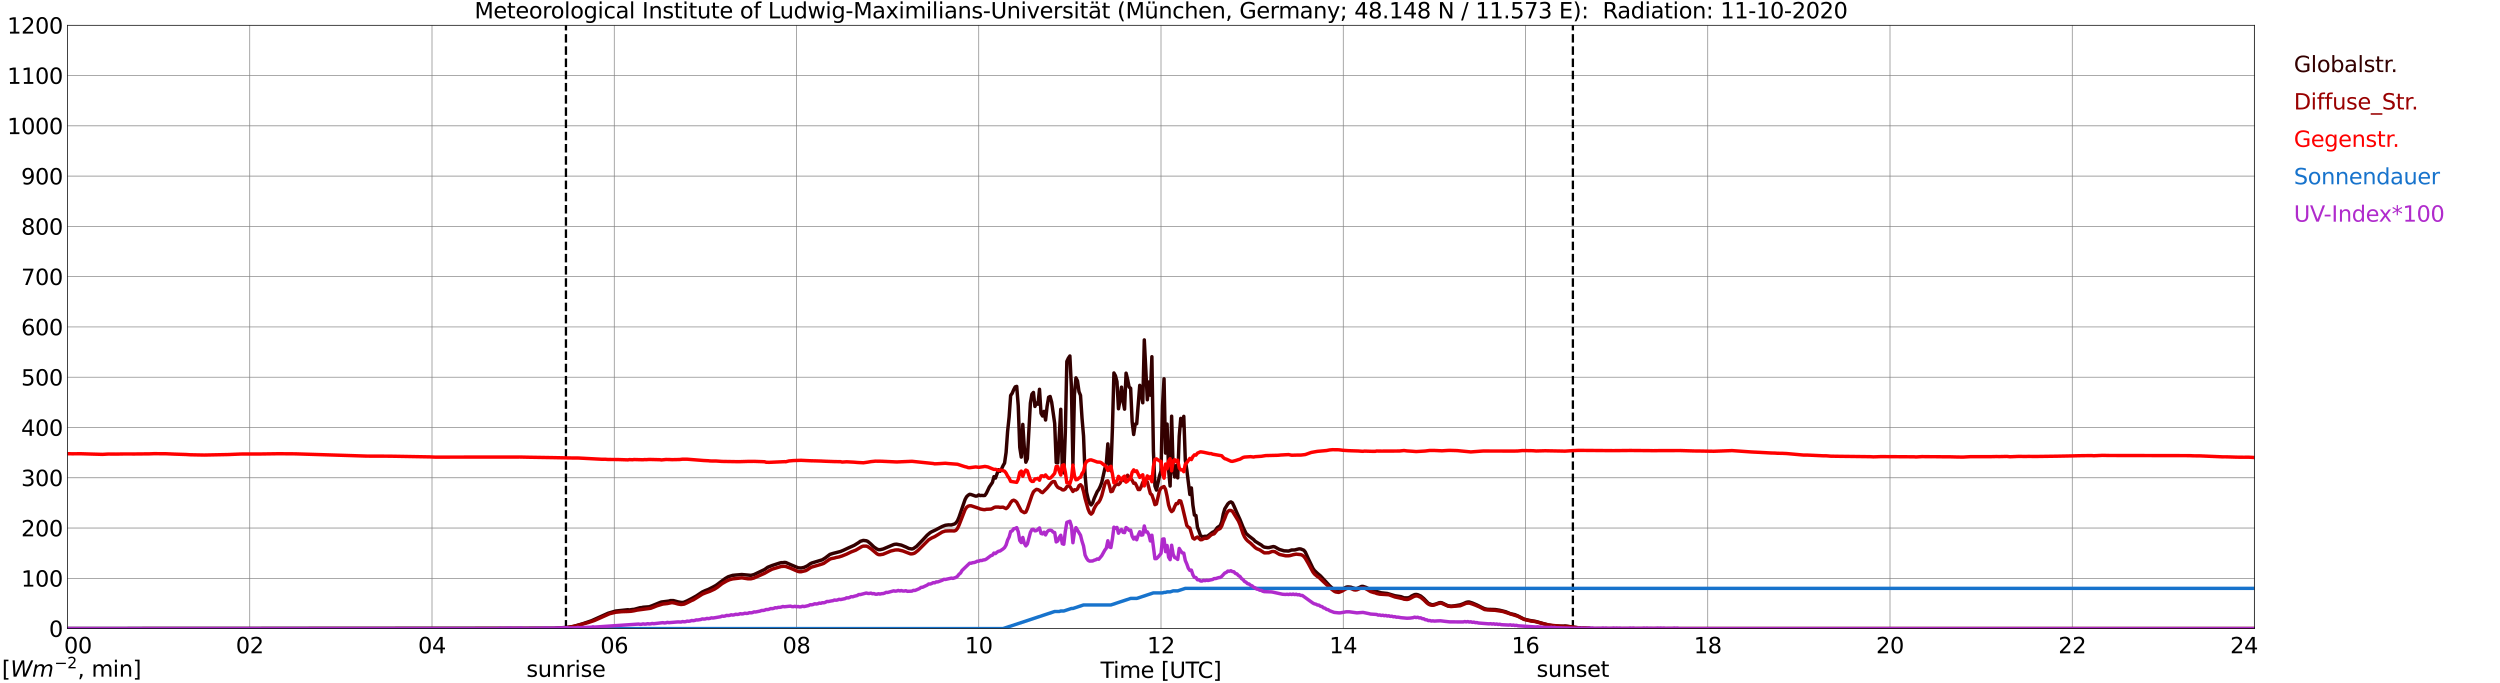<?xml version="1.0" encoding="utf-8" standalone="no"?>
<!DOCTYPE svg PUBLIC "-//W3C//DTD SVG 1.1//EN"
  "http://www.w3.org/Graphics/SVG/1.1/DTD/svg11.dtd">
<svg xmlns:xlink="http://www.w3.org/1999/xlink" width="1085.4pt" height="296.64pt" viewBox="0 0 1085.4 296.64" xmlns="http://www.w3.org/2000/svg" version="1.1">
 <defs>
  <style type="text/css">*{stroke-linejoin: round; stroke-linecap: butt}</style>
 </defs>
 <g id="figure_1">
  <g id="patch_1">
   <path d="M 0 296.64 
L 1085.4 296.64 
L 1085.4 0 
L 0 0 
z
" style="fill: #ffffff"/>
  </g>
  <g id="axes_1">
   <g id="patch_2">
    <path d="M 29.306 272.909 
L 978.814 272.909 
L 978.814 10.976 
L 29.306 10.976 
z
" style="fill: #ffffff"/>
   </g>
   <g id="patch_3">
    <path d="M 978.814 272.909 
L 978.814 272.909 
L 978.814 10.976 
L 978.814 10.976 
z
" clip-path="url(#pb454c72fcd)" style="fill: #d3d3d3; opacity: 0.25; stroke: #d3d3d3; stroke-linejoin: miter"/>
   </g>
   <g id="matplotlib.axis_1">
    <g id="xtick_1">
     <g id="line2d_1">
      <path d="M 29.306 272.909 
L 29.306 10.976 
" clip-path="url(#pb454c72fcd)" style="fill: none; stroke: #808080; stroke-width: 0.3; stroke-linecap: square"/>
     </g>
     <g id="line2d_2"/>
     <g id="text_1">
      <!--    00 -->
      <g transform="translate(18.733 283.627) scale(0.095 -0.095)">
       <defs>
        <path id="DejaVuSans-20" transform="scale(0.016)"/>
        <path id="DejaVuSans-30" d="M 2034 4250 
Q 1547 4250 1301 3770 
Q 1056 3291 1056 2328 
Q 1056 1369 1301 889 
Q 1547 409 2034 409 
Q 2525 409 2770 889 
Q 3016 1369 3016 2328 
Q 3016 3291 2770 3770 
Q 2525 4250 2034 4250 
z
M 2034 4750 
Q 2819 4750 3233 4129 
Q 3647 3509 3647 2328 
Q 3647 1150 3233 529 
Q 2819 -91 2034 -91 
Q 1250 -91 836 529 
Q 422 1150 422 2328 
Q 422 3509 836 4129 
Q 1250 4750 2034 4750 
z
" transform="scale(0.016)"/>
       </defs>
       <use xlink:href="#DejaVuSans-20"/>
       <use xlink:href="#DejaVuSans-20" transform="translate(31.787 0)"/>
       <use xlink:href="#DejaVuSans-20" transform="translate(63.574 0)"/>
       <use xlink:href="#DejaVuSans-30" transform="translate(95.361 0)"/>
       <use xlink:href="#DejaVuSans-30" transform="translate(158.984 0)"/>
      </g>
     </g>
    </g>
    <g id="xtick_2">
     <g id="line2d_3">
      <path d="M 108.431 272.909 
L 108.431 10.976 
" clip-path="url(#pb454c72fcd)" style="fill: none; stroke: #808080; stroke-width: 0.3; stroke-linecap: square"/>
     </g>
     <g id="line2d_4"/>
     <g id="text_2">
      <!-- 02 -->
      <g transform="translate(102.387 283.627) scale(0.095 -0.095)">
       <defs>
        <path id="DejaVuSans-32" d="M 1228 531 
L 3431 531 
L 3431 0 
L 469 0 
L 469 531 
Q 828 903 1448 1529 
Q 2069 2156 2228 2338 
Q 2531 2678 2651 2914 
Q 2772 3150 2772 3378 
Q 2772 3750 2511 3984 
Q 2250 4219 1831 4219 
Q 1534 4219 1204 4116 
Q 875 4013 500 3803 
L 500 4441 
Q 881 4594 1212 4672 
Q 1544 4750 1819 4750 
Q 2544 4750 2975 4387 
Q 3406 4025 3406 3419 
Q 3406 3131 3298 2873 
Q 3191 2616 2906 2266 
Q 2828 2175 2409 1742 
Q 1991 1309 1228 531 
z
" transform="scale(0.016)"/>
       </defs>
       <use xlink:href="#DejaVuSans-30"/>
       <use xlink:href="#DejaVuSans-32" transform="translate(63.623 0)"/>
      </g>
     </g>
    </g>
    <g id="xtick_3">
     <g id="line2d_5">
      <path d="M 187.557 272.909 
L 187.557 10.976 
" clip-path="url(#pb454c72fcd)" style="fill: none; stroke: #808080; stroke-width: 0.3; stroke-linecap: square"/>
     </g>
     <g id="line2d_6"/>
     <g id="text_3">
      <!-- 04 -->
      <g transform="translate(181.513 283.627) scale(0.095 -0.095)">
       <defs>
        <path id="DejaVuSans-34" d="M 2419 4116 
L 825 1625 
L 2419 1625 
L 2419 4116 
z
M 2253 4666 
L 3047 4666 
L 3047 1625 
L 3713 1625 
L 3713 1100 
L 3047 1100 
L 3047 0 
L 2419 0 
L 2419 1100 
L 313 1100 
L 313 1709 
L 2253 4666 
z
" transform="scale(0.016)"/>
       </defs>
       <use xlink:href="#DejaVuSans-30"/>
       <use xlink:href="#DejaVuSans-34" transform="translate(63.623 0)"/>
      </g>
     </g>
    </g>
    <g id="xtick_4">
     <g id="line2d_7">
      <path d="M 266.683 272.909 
L 266.683 10.976 
" clip-path="url(#pb454c72fcd)" style="fill: none; stroke: #808080; stroke-width: 0.3; stroke-linecap: square"/>
     </g>
     <g id="line2d_8"/>
     <g id="text_4">
      <!-- 06 -->
      <g transform="translate(260.638 283.627) scale(0.095 -0.095)">
       <defs>
        <path id="DejaVuSans-36" d="M 2113 2584 
Q 1688 2584 1439 2293 
Q 1191 2003 1191 1497 
Q 1191 994 1439 701 
Q 1688 409 2113 409 
Q 2538 409 2786 701 
Q 3034 994 3034 1497 
Q 3034 2003 2786 2293 
Q 2538 2584 2113 2584 
z
M 3366 4563 
L 3366 3988 
Q 3128 4100 2886 4159 
Q 2644 4219 2406 4219 
Q 1781 4219 1451 3797 
Q 1122 3375 1075 2522 
Q 1259 2794 1537 2939 
Q 1816 3084 2150 3084 
Q 2853 3084 3261 2657 
Q 3669 2231 3669 1497 
Q 3669 778 3244 343 
Q 2819 -91 2113 -91 
Q 1303 -91 875 529 
Q 447 1150 447 2328 
Q 447 3434 972 4092 
Q 1497 4750 2381 4750 
Q 2619 4750 2861 4703 
Q 3103 4656 3366 4563 
z
" transform="scale(0.016)"/>
       </defs>
       <use xlink:href="#DejaVuSans-30"/>
       <use xlink:href="#DejaVuSans-36" transform="translate(63.623 0)"/>
      </g>
     </g>
    </g>
    <g id="xtick_5">
     <g id="line2d_9">
      <path d="M 345.808 272.909 
L 345.808 10.976 
" clip-path="url(#pb454c72fcd)" style="fill: none; stroke: #808080; stroke-width: 0.3; stroke-linecap: square"/>
     </g>
     <g id="line2d_10"/>
     <g id="text_5">
      <!-- 08 -->
      <g transform="translate(339.764 283.627) scale(0.095 -0.095)">
       <defs>
        <path id="DejaVuSans-38" d="M 2034 2216 
Q 1584 2216 1326 1975 
Q 1069 1734 1069 1313 
Q 1069 891 1326 650 
Q 1584 409 2034 409 
Q 2484 409 2743 651 
Q 3003 894 3003 1313 
Q 3003 1734 2745 1975 
Q 2488 2216 2034 2216 
z
M 1403 2484 
Q 997 2584 770 2862 
Q 544 3141 544 3541 
Q 544 4100 942 4425 
Q 1341 4750 2034 4750 
Q 2731 4750 3128 4425 
Q 3525 4100 3525 3541 
Q 3525 3141 3298 2862 
Q 3072 2584 2669 2484 
Q 3125 2378 3379 2068 
Q 3634 1759 3634 1313 
Q 3634 634 3220 271 
Q 2806 -91 2034 -91 
Q 1263 -91 848 271 
Q 434 634 434 1313 
Q 434 1759 690 2068 
Q 947 2378 1403 2484 
z
M 1172 3481 
Q 1172 3119 1398 2916 
Q 1625 2713 2034 2713 
Q 2441 2713 2670 2916 
Q 2900 3119 2900 3481 
Q 2900 3844 2670 4047 
Q 2441 4250 2034 4250 
Q 1625 4250 1398 4047 
Q 1172 3844 1172 3481 
z
" transform="scale(0.016)"/>
       </defs>
       <use xlink:href="#DejaVuSans-30"/>
       <use xlink:href="#DejaVuSans-38" transform="translate(63.623 0)"/>
      </g>
     </g>
    </g>
    <g id="xtick_6">
     <g id="line2d_11">
      <path d="M 424.934 272.909 
L 424.934 10.976 
" clip-path="url(#pb454c72fcd)" style="fill: none; stroke: #808080; stroke-width: 0.3; stroke-linecap: square"/>
     </g>
     <g id="line2d_12"/>
     <g id="text_6">
      <!-- 10 -->
      <g transform="translate(418.89 283.627) scale(0.095 -0.095)">
       <defs>
        <path id="DejaVuSans-31" d="M 794 531 
L 1825 531 
L 1825 4091 
L 703 3866 
L 703 4441 
L 1819 4666 
L 2450 4666 
L 2450 531 
L 3481 531 
L 3481 0 
L 794 0 
L 794 531 
z
" transform="scale(0.016)"/>
       </defs>
       <use xlink:href="#DejaVuSans-31"/>
       <use xlink:href="#DejaVuSans-30" transform="translate(63.623 0)"/>
      </g>
     </g>
    </g>
    <g id="xtick_7">
     <g id="line2d_13">
      <path d="M 504.06 272.909 
L 504.06 10.976 
" clip-path="url(#pb454c72fcd)" style="fill: none; stroke: #808080; stroke-width: 0.3; stroke-linecap: square"/>
     </g>
     <g id="line2d_14"/>
     <g id="text_7">
      <!-- 12 -->
      <g transform="translate(498.015 283.627) scale(0.095 -0.095)">
       <use xlink:href="#DejaVuSans-31"/>
       <use xlink:href="#DejaVuSans-32" transform="translate(63.623 0)"/>
      </g>
     </g>
    </g>
    <g id="xtick_8">
     <g id="line2d_15">
      <path d="M 583.185 272.909 
L 583.185 10.976 
" clip-path="url(#pb454c72fcd)" style="fill: none; stroke: #808080; stroke-width: 0.3; stroke-linecap: square"/>
     </g>
     <g id="line2d_16"/>
     <g id="text_8">
      <!-- 14 -->
      <g transform="translate(577.141 283.627) scale(0.095 -0.095)">
       <use xlink:href="#DejaVuSans-31"/>
       <use xlink:href="#DejaVuSans-34" transform="translate(63.623 0)"/>
      </g>
     </g>
    </g>
    <g id="xtick_9">
     <g id="line2d_17">
      <path d="M 662.311 272.909 
L 662.311 10.976 
" clip-path="url(#pb454c72fcd)" style="fill: none; stroke: #808080; stroke-width: 0.3; stroke-linecap: square"/>
     </g>
     <g id="line2d_18"/>
     <g id="text_9">
      <!-- 16 -->
      <g transform="translate(656.267 283.627) scale(0.095 -0.095)">
       <use xlink:href="#DejaVuSans-31"/>
       <use xlink:href="#DejaVuSans-36" transform="translate(63.623 0)"/>
      </g>
     </g>
    </g>
    <g id="xtick_10">
     <g id="line2d_19">
      <path d="M 741.437 272.909 
L 741.437 10.976 
" clip-path="url(#pb454c72fcd)" style="fill: none; stroke: #808080; stroke-width: 0.3; stroke-linecap: square"/>
     </g>
     <g id="line2d_20"/>
     <g id="text_10">
      <!-- 18 -->
      <g transform="translate(735.392 283.627) scale(0.095 -0.095)">
       <use xlink:href="#DejaVuSans-31"/>
       <use xlink:href="#DejaVuSans-38" transform="translate(63.623 0)"/>
      </g>
     </g>
    </g>
    <g id="xtick_11">
     <g id="line2d_21">
      <path d="M 820.562 272.909 
L 820.562 10.976 
" clip-path="url(#pb454c72fcd)" style="fill: none; stroke: #808080; stroke-width: 0.3; stroke-linecap: square"/>
     </g>
     <g id="line2d_22"/>
     <g id="text_11">
      <!-- 20 -->
      <g transform="translate(814.518 283.627) scale(0.095 -0.095)">
       <use xlink:href="#DejaVuSans-32"/>
       <use xlink:href="#DejaVuSans-30" transform="translate(63.623 0)"/>
      </g>
     </g>
    </g>
    <g id="xtick_12">
     <g id="line2d_23">
      <path d="M 899.688 272.909 
L 899.688 10.976 
" clip-path="url(#pb454c72fcd)" style="fill: none; stroke: #808080; stroke-width: 0.3; stroke-linecap: square"/>
     </g>
     <g id="line2d_24"/>
     <g id="text_12">
      <!-- 22 -->
      <g transform="translate(893.644 283.627) scale(0.095 -0.095)">
       <use xlink:href="#DejaVuSans-32"/>
       <use xlink:href="#DejaVuSans-32" transform="translate(63.623 0)"/>
      </g>
     </g>
    </g>
    <g id="xtick_13">
     <g id="line2d_25">
      <path d="M 978.814 272.909 
L 978.814 10.976 
" clip-path="url(#pb454c72fcd)" style="fill: none; stroke: #808080; stroke-width: 0.3; stroke-linecap: square"/>
     </g>
     <g id="line2d_26"/>
     <g id="text_13">
      <!-- 24    -->
      <g transform="translate(968.241 283.627) scale(0.095 -0.095)">
       <use xlink:href="#DejaVuSans-32"/>
       <use xlink:href="#DejaVuSans-34" transform="translate(63.623 0)"/>
       <use xlink:href="#DejaVuSans-20" transform="translate(127.246 0)"/>
       <use xlink:href="#DejaVuSans-20" transform="translate(159.033 0)"/>
       <use xlink:href="#DejaVuSans-20" transform="translate(190.82 0)"/>
      </g>
     </g>
    </g>
    <g id="text_14">
     <!-- Time [UTC] -->
     <g transform="translate(477.806 294.322) scale(0.095 -0.095)">
      <defs>
       <path id="DejaVuSans-54" d="M -19 4666 
L 3928 4666 
L 3928 4134 
L 2272 4134 
L 2272 0 
L 1638 0 
L 1638 4134 
L -19 4134 
L -19 4666 
z
" transform="scale(0.016)"/>
       <path id="DejaVuSans-69" d="M 603 3500 
L 1178 3500 
L 1178 0 
L 603 0 
L 603 3500 
z
M 603 4863 
L 1178 4863 
L 1178 4134 
L 603 4134 
L 603 4863 
z
" transform="scale(0.016)"/>
       <path id="DejaVuSans-6d" d="M 3328 2828 
Q 3544 3216 3844 3400 
Q 4144 3584 4550 3584 
Q 5097 3584 5394 3201 
Q 5691 2819 5691 2113 
L 5691 0 
L 5113 0 
L 5113 2094 
Q 5113 2597 4934 2840 
Q 4756 3084 4391 3084 
Q 3944 3084 3684 2787 
Q 3425 2491 3425 1978 
L 3425 0 
L 2847 0 
L 2847 2094 
Q 2847 2600 2669 2842 
Q 2491 3084 2119 3084 
Q 1678 3084 1418 2786 
Q 1159 2488 1159 1978 
L 1159 0 
L 581 0 
L 581 3500 
L 1159 3500 
L 1159 2956 
Q 1356 3278 1631 3431 
Q 1906 3584 2284 3584 
Q 2666 3584 2933 3390 
Q 3200 3197 3328 2828 
z
" transform="scale(0.016)"/>
       <path id="DejaVuSans-65" d="M 3597 1894 
L 3597 1613 
L 953 1613 
Q 991 1019 1311 708 
Q 1631 397 2203 397 
Q 2534 397 2845 478 
Q 3156 559 3463 722 
L 3463 178 
Q 3153 47 2828 -22 
Q 2503 -91 2169 -91 
Q 1331 -91 842 396 
Q 353 884 353 1716 
Q 353 2575 817 3079 
Q 1281 3584 2069 3584 
Q 2775 3584 3186 3129 
Q 3597 2675 3597 1894 
z
M 3022 2063 
Q 3016 2534 2758 2815 
Q 2500 3097 2075 3097 
Q 1594 3097 1305 2825 
Q 1016 2553 972 2059 
L 3022 2063 
z
" transform="scale(0.016)"/>
       <path id="DejaVuSans-5b" d="M 550 4863 
L 1875 4863 
L 1875 4416 
L 1125 4416 
L 1125 -397 
L 1875 -397 
L 1875 -844 
L 550 -844 
L 550 4863 
z
" transform="scale(0.016)"/>
       <path id="DejaVuSans-55" d="M 556 4666 
L 1191 4666 
L 1191 1831 
Q 1191 1081 1462 751 
Q 1734 422 2344 422 
Q 2950 422 3222 751 
Q 3494 1081 3494 1831 
L 3494 4666 
L 4128 4666 
L 4128 1753 
Q 4128 841 3676 375 
Q 3225 -91 2344 -91 
Q 1459 -91 1007 375 
Q 556 841 556 1753 
L 556 4666 
z
" transform="scale(0.016)"/>
       <path id="DejaVuSans-43" d="M 4122 4306 
L 4122 3641 
Q 3803 3938 3442 4084 
Q 3081 4231 2675 4231 
Q 1875 4231 1450 3742 
Q 1025 3253 1025 2328 
Q 1025 1406 1450 917 
Q 1875 428 2675 428 
Q 3081 428 3442 575 
Q 3803 722 4122 1019 
L 4122 359 
Q 3791 134 3420 21 
Q 3050 -91 2638 -91 
Q 1578 -91 968 557 
Q 359 1206 359 2328 
Q 359 3453 968 4101 
Q 1578 4750 2638 4750 
Q 3056 4750 3426 4639 
Q 3797 4528 4122 4306 
z
" transform="scale(0.016)"/>
       <path id="DejaVuSans-5d" d="M 1947 4863 
L 1947 -844 
L 622 -844 
L 622 -397 
L 1369 -397 
L 1369 4416 
L 622 4416 
L 622 4863 
L 1947 4863 
z
" transform="scale(0.016)"/>
      </defs>
      <use xlink:href="#DejaVuSans-54"/>
      <use xlink:href="#DejaVuSans-69" transform="translate(57.959 0)"/>
      <use xlink:href="#DejaVuSans-6d" transform="translate(85.742 0)"/>
      <use xlink:href="#DejaVuSans-65" transform="translate(183.154 0)"/>
      <use xlink:href="#DejaVuSans-20" transform="translate(244.678 0)"/>
      <use xlink:href="#DejaVuSans-5b" transform="translate(276.465 0)"/>
      <use xlink:href="#DejaVuSans-55" transform="translate(315.479 0)"/>
      <use xlink:href="#DejaVuSans-54" transform="translate(388.672 0)"/>
      <use xlink:href="#DejaVuSans-43" transform="translate(443.881 0)"/>
      <use xlink:href="#DejaVuSans-5d" transform="translate(513.705 0)"/>
     </g>
    </g>
   </g>
   <g id="matplotlib.axis_2">
    <g id="ytick_1">
     <g id="line2d_27">
      <path d="M 29.306 272.909 
L 978.814 272.909 
" clip-path="url(#pb454c72fcd)" style="fill: none; stroke: #808080; stroke-width: 0.3; stroke-linecap: square"/>
     </g>
     <g id="line2d_28"/>
     <g id="text_15">
      <!-- 0 -->
      <g transform="translate(21.261 276.518) scale(0.095 -0.095)">
       <use xlink:href="#DejaVuSans-30"/>
      </g>
     </g>
    </g>
    <g id="ytick_2">
     <g id="line2d_29">
      <path d="M 29.306 251.081 
L 978.814 251.081 
" clip-path="url(#pb454c72fcd)" style="fill: none; stroke: #808080; stroke-width: 0.3; stroke-linecap: square"/>
     </g>
     <g id="line2d_30"/>
     <g id="text_16">
      <!-- 100 -->
      <g transform="translate(9.173 254.69) scale(0.095 -0.095)">
       <use xlink:href="#DejaVuSans-31"/>
       <use xlink:href="#DejaVuSans-30" transform="translate(63.623 0)"/>
       <use xlink:href="#DejaVuSans-30" transform="translate(127.246 0)"/>
      </g>
     </g>
    </g>
    <g id="ytick_3">
     <g id="line2d_31">
      <path d="M 29.306 229.253 
L 978.814 229.253 
" clip-path="url(#pb454c72fcd)" style="fill: none; stroke: #808080; stroke-width: 0.3; stroke-linecap: square"/>
     </g>
     <g id="line2d_32"/>
     <g id="text_17">
      <!-- 200 -->
      <g transform="translate(9.173 232.863) scale(0.095 -0.095)">
       <use xlink:href="#DejaVuSans-32"/>
       <use xlink:href="#DejaVuSans-30" transform="translate(63.623 0)"/>
       <use xlink:href="#DejaVuSans-30" transform="translate(127.246 0)"/>
      </g>
     </g>
    </g>
    <g id="ytick_4">
     <g id="line2d_33">
      <path d="M 29.306 207.426 
L 978.814 207.426 
" clip-path="url(#pb454c72fcd)" style="fill: none; stroke: #808080; stroke-width: 0.3; stroke-linecap: square"/>
     </g>
     <g id="line2d_34"/>
     <g id="text_18">
      <!-- 300 -->
      <g transform="translate(9.173 211.035) scale(0.095 -0.095)">
       <defs>
        <path id="DejaVuSans-33" d="M 2597 2516 
Q 3050 2419 3304 2112 
Q 3559 1806 3559 1356 
Q 3559 666 3084 287 
Q 2609 -91 1734 -91 
Q 1441 -91 1130 -33 
Q 819 25 488 141 
L 488 750 
Q 750 597 1062 519 
Q 1375 441 1716 441 
Q 2309 441 2620 675 
Q 2931 909 2931 1356 
Q 2931 1769 2642 2001 
Q 2353 2234 1838 2234 
L 1294 2234 
L 1294 2753 
L 1863 2753 
Q 2328 2753 2575 2939 
Q 2822 3125 2822 3475 
Q 2822 3834 2567 4026 
Q 2313 4219 1838 4219 
Q 1578 4219 1281 4162 
Q 984 4106 628 3988 
L 628 4550 
Q 988 4650 1302 4700 
Q 1616 4750 1894 4750 
Q 2613 4750 3031 4423 
Q 3450 4097 3450 3541 
Q 3450 3153 3228 2886 
Q 3006 2619 2597 2516 
z
" transform="scale(0.016)"/>
       </defs>
       <use xlink:href="#DejaVuSans-33"/>
       <use xlink:href="#DejaVuSans-30" transform="translate(63.623 0)"/>
       <use xlink:href="#DejaVuSans-30" transform="translate(127.246 0)"/>
      </g>
     </g>
    </g>
    <g id="ytick_5">
     <g id="line2d_35">
      <path d="M 29.306 185.598 
L 978.814 185.598 
" clip-path="url(#pb454c72fcd)" style="fill: none; stroke: #808080; stroke-width: 0.3; stroke-linecap: square"/>
     </g>
     <g id="line2d_36"/>
     <g id="text_19">
      <!-- 400 -->
      <g transform="translate(9.173 189.207) scale(0.095 -0.095)">
       <use xlink:href="#DejaVuSans-34"/>
       <use xlink:href="#DejaVuSans-30" transform="translate(63.623 0)"/>
       <use xlink:href="#DejaVuSans-30" transform="translate(127.246 0)"/>
      </g>
     </g>
    </g>
    <g id="ytick_6">
     <g id="line2d_37">
      <path d="M 29.306 163.77 
L 978.814 163.77 
" clip-path="url(#pb454c72fcd)" style="fill: none; stroke: #808080; stroke-width: 0.3; stroke-linecap: square"/>
     </g>
     <g id="line2d_38"/>
     <g id="text_20">
      <!-- 500 -->
      <g transform="translate(9.173 167.379) scale(0.095 -0.095)">
       <defs>
        <path id="DejaVuSans-35" d="M 691 4666 
L 3169 4666 
L 3169 4134 
L 1269 4134 
L 1269 2991 
Q 1406 3038 1543 3061 
Q 1681 3084 1819 3084 
Q 2600 3084 3056 2656 
Q 3513 2228 3513 1497 
Q 3513 744 3044 326 
Q 2575 -91 1722 -91 
Q 1428 -91 1123 -41 
Q 819 9 494 109 
L 494 744 
Q 775 591 1075 516 
Q 1375 441 1709 441 
Q 2250 441 2565 725 
Q 2881 1009 2881 1497 
Q 2881 1984 2565 2268 
Q 2250 2553 1709 2553 
Q 1456 2553 1204 2497 
Q 953 2441 691 2322 
L 691 4666 
z
" transform="scale(0.016)"/>
       </defs>
       <use xlink:href="#DejaVuSans-35"/>
       <use xlink:href="#DejaVuSans-30" transform="translate(63.623 0)"/>
       <use xlink:href="#DejaVuSans-30" transform="translate(127.246 0)"/>
      </g>
     </g>
    </g>
    <g id="ytick_7">
     <g id="line2d_39">
      <path d="M 29.306 141.942 
L 978.814 141.942 
" clip-path="url(#pb454c72fcd)" style="fill: none; stroke: #808080; stroke-width: 0.3; stroke-linecap: square"/>
     </g>
     <g id="line2d_40"/>
     <g id="text_21">
      <!-- 600 -->
      <g transform="translate(9.173 145.551) scale(0.095 -0.095)">
       <use xlink:href="#DejaVuSans-36"/>
       <use xlink:href="#DejaVuSans-30" transform="translate(63.623 0)"/>
       <use xlink:href="#DejaVuSans-30" transform="translate(127.246 0)"/>
      </g>
     </g>
    </g>
    <g id="ytick_8">
     <g id="line2d_41">
      <path d="M 29.306 120.114 
L 978.814 120.114 
" clip-path="url(#pb454c72fcd)" style="fill: none; stroke: #808080; stroke-width: 0.3; stroke-linecap: square"/>
     </g>
     <g id="line2d_42"/>
     <g id="text_22">
      <!-- 700 -->
      <g transform="translate(9.173 123.724) scale(0.095 -0.095)">
       <defs>
        <path id="DejaVuSans-37" d="M 525 4666 
L 3525 4666 
L 3525 4397 
L 1831 0 
L 1172 0 
L 2766 4134 
L 525 4134 
L 525 4666 
z
" transform="scale(0.016)"/>
       </defs>
       <use xlink:href="#DejaVuSans-37"/>
       <use xlink:href="#DejaVuSans-30" transform="translate(63.623 0)"/>
       <use xlink:href="#DejaVuSans-30" transform="translate(127.246 0)"/>
      </g>
     </g>
    </g>
    <g id="ytick_9">
     <g id="line2d_43">
      <path d="M 29.306 98.287 
L 978.814 98.287 
" clip-path="url(#pb454c72fcd)" style="fill: none; stroke: #808080; stroke-width: 0.3; stroke-linecap: square"/>
     </g>
     <g id="line2d_44"/>
     <g id="text_23">
      <!-- 800 -->
      <g transform="translate(9.173 101.896) scale(0.095 -0.095)">
       <use xlink:href="#DejaVuSans-38"/>
       <use xlink:href="#DejaVuSans-30" transform="translate(63.623 0)"/>
       <use xlink:href="#DejaVuSans-30" transform="translate(127.246 0)"/>
      </g>
     </g>
    </g>
    <g id="ytick_10">
     <g id="line2d_45">
      <path d="M 29.306 76.459 
L 978.814 76.459 
" clip-path="url(#pb454c72fcd)" style="fill: none; stroke: #808080; stroke-width: 0.3; stroke-linecap: square"/>
     </g>
     <g id="line2d_46"/>
     <g id="text_24">
      <!-- 900 -->
      <g transform="translate(9.173 80.068) scale(0.095 -0.095)">
       <defs>
        <path id="DejaVuSans-39" d="M 703 97 
L 703 672 
Q 941 559 1184 500 
Q 1428 441 1663 441 
Q 2288 441 2617 861 
Q 2947 1281 2994 2138 
Q 2813 1869 2534 1725 
Q 2256 1581 1919 1581 
Q 1219 1581 811 2004 
Q 403 2428 403 3163 
Q 403 3881 828 4315 
Q 1253 4750 1959 4750 
Q 2769 4750 3195 4129 
Q 3622 3509 3622 2328 
Q 3622 1225 3098 567 
Q 2575 -91 1691 -91 
Q 1453 -91 1209 -44 
Q 966 3 703 97 
z
M 1959 2075 
Q 2384 2075 2632 2365 
Q 2881 2656 2881 3163 
Q 2881 3666 2632 3958 
Q 2384 4250 1959 4250 
Q 1534 4250 1286 3958 
Q 1038 3666 1038 3163 
Q 1038 2656 1286 2365 
Q 1534 2075 1959 2075 
z
" transform="scale(0.016)"/>
       </defs>
       <use xlink:href="#DejaVuSans-39"/>
       <use xlink:href="#DejaVuSans-30" transform="translate(63.623 0)"/>
       <use xlink:href="#DejaVuSans-30" transform="translate(127.246 0)"/>
      </g>
     </g>
    </g>
    <g id="ytick_11">
     <g id="line2d_47">
      <path d="M 29.306 54.631 
L 978.814 54.631 
" clip-path="url(#pb454c72fcd)" style="fill: none; stroke: #808080; stroke-width: 0.3; stroke-linecap: square"/>
     </g>
     <g id="line2d_48"/>
     <g id="text_25">
      <!-- 1000 -->
      <g transform="translate(3.128 58.24) scale(0.095 -0.095)">
       <use xlink:href="#DejaVuSans-31"/>
       <use xlink:href="#DejaVuSans-30" transform="translate(63.623 0)"/>
       <use xlink:href="#DejaVuSans-30" transform="translate(127.246 0)"/>
       <use xlink:href="#DejaVuSans-30" transform="translate(190.869 0)"/>
      </g>
     </g>
    </g>
    <g id="ytick_12">
     <g id="line2d_49">
      <path d="M 29.306 32.803 
L 978.814 32.803 
" clip-path="url(#pb454c72fcd)" style="fill: none; stroke: #808080; stroke-width: 0.3; stroke-linecap: square"/>
     </g>
     <g id="line2d_50"/>
     <g id="text_26">
      <!-- 1100 -->
      <g transform="translate(3.128 36.413) scale(0.095 -0.095)">
       <use xlink:href="#DejaVuSans-31"/>
       <use xlink:href="#DejaVuSans-31" transform="translate(63.623 0)"/>
       <use xlink:href="#DejaVuSans-30" transform="translate(127.246 0)"/>
       <use xlink:href="#DejaVuSans-30" transform="translate(190.869 0)"/>
      </g>
     </g>
    </g>
    <g id="ytick_13">
     <g id="line2d_51">
      <path d="M 29.306 10.976 
L 978.814 10.976 
" clip-path="url(#pb454c72fcd)" style="fill: none; stroke: #808080; stroke-width: 0.3; stroke-linecap: square"/>
     </g>
     <g id="line2d_52"/>
     <g id="text_27">
      <!-- 1200 -->
      <g transform="translate(3.128 14.585) scale(0.095 -0.095)">
       <use xlink:href="#DejaVuSans-31"/>
       <use xlink:href="#DejaVuSans-32" transform="translate(63.623 0)"/>
       <use xlink:href="#DejaVuSans-30" transform="translate(127.246 0)"/>
       <use xlink:href="#DejaVuSans-30" transform="translate(190.869 0)"/>
      </g>
     </g>
    </g>
   </g>
   <g id="line2d_53">
    <path d="M 245.714 272.909 
L 245.714 10.976 
" clip-path="url(#pb454c72fcd)" style="fill: none; stroke-dasharray: 3.7,1.6; stroke-dashoffset: 0; stroke: #000000"/>
   </g>
   <g id="line2d_54">
    <path d="M 682.884 272.909 
L 682.884 10.976 
" clip-path="url(#pb454c72fcd)" style="fill: none; stroke-dasharray: 3.7,1.6; stroke-dashoffset: 0; stroke: #000000"/>
   </g>
   <g id="line2d_55">
    <path d="M 29.306 272.909 
L 240.308 272.804 
L 241.626 272.701 
L 246.242 272.365 
L 247.561 272.18 
L 248.88 271.994 
L 252.836 270.861 
L 256.792 269.512 
L 264.045 266.236 
L 267.342 265.276 
L 271.958 264.785 
L 272.617 264.717 
L 273.277 264.819 
L 274.595 264.599 
L 275.255 264.566 
L 277.892 263.839 
L 278.552 263.807 
L 279.211 263.636 
L 280.53 263.536 
L 281.849 263.436 
L 283.167 262.962 
L 286.464 261.611 
L 287.124 261.375 
L 290.42 260.954 
L 291.08 260.751 
L 292.399 260.768 
L 294.377 261.307 
L 295.696 261.543 
L 296.355 261.561 
L 297.014 261.443 
L 298.333 260.869 
L 300.311 259.856 
L 302.289 258.758 
L 304.927 257.003 
L 306.246 256.396 
L 307.564 255.888 
L 309.543 254.875 
L 310.861 254.15 
L 314.818 251.195 
L 316.136 250.42 
L 318.114 249.795 
L 319.433 249.66 
L 322.071 249.44 
L 326.027 249.795 
L 327.346 249.457 
L 331.961 247.261 
L 333.28 246.301 
L 335.258 245.506 
L 338.555 244.426 
L 339.215 244.275 
L 339.874 244.29 
L 340.533 244.173 
L 341.193 244.223 
L 343.171 245.118 
L 346.468 246.502 
L 347.787 246.604 
L 349.105 246.334 
L 350.424 245.727 
L 351.743 244.782 
L 352.402 244.443 
L 357.018 243.042 
L 358.337 242.215 
L 360.315 240.695 
L 361.634 240.274 
L 364.93 239.429 
L 366.249 238.873 
L 368.227 237.943 
L 370.865 236.762 
L 372.843 235.529 
L 373.502 235.022 
L 374.821 234.619 
L 376.14 234.787 
L 376.799 235.075 
L 378.118 236.221 
L 379.437 237.504 
L 380.756 238.382 
L 381.415 238.635 
L 382.074 238.652 
L 383.393 238.366 
L 388.009 236.424 
L 388.668 236.288 
L 389.328 236.273 
L 391.306 236.662 
L 393.284 237.487 
L 394.603 238.128 
L 395.921 238.349 
L 396.581 238.146 
L 397.899 237.234 
L 400.537 234.516 
L 402.515 232.372 
L 403.834 231.259 
L 404.493 230.871 
L 405.812 230.262 
L 409.109 228.557 
L 410.428 228.051 
L 411.746 227.882 
L 413.065 227.9 
L 414.384 227.494 
L 415.043 227.005 
L 415.703 226.093 
L 416.362 224.556 
L 419 216.859 
L 419.659 215.659 
L 420.318 215.019 
L 420.978 214.613 
L 421.637 214.714 
L 423.615 215.406 
L 424.275 215.323 
L 424.934 214.867 
L 425.593 215.17 
L 426.253 215.087 
L 426.912 215.153 
L 427.572 215.102 
L 428.231 214.175 
L 429.55 211.407 
L 430.869 209.447 
L 431.528 206.95 
L 432.187 207.574 
L 433.506 203.927 
L 434.165 204.618 
L 434.825 203.623 
L 435.484 202.189 
L 436.144 201.041 
L 436.803 196.433 
L 437.462 187.265 
L 438.122 181.036 
L 438.781 171.7 
L 439.44 170.772 
L 440.1 169.203 
L 440.759 167.97 
L 441.419 167.751 
L 442.078 176.207 
L 442.737 194.204 
L 443.397 198.459 
L 444.056 184.26 
L 444.716 194.405 
L 445.375 200.67 
L 446.034 199.133 
L 447.353 175.009 
L 448.012 171.143 
L 448.672 170.384 
L 449.331 176.478 
L 449.991 174.941 
L 450.65 175.498 
L 451.309 169.017 
L 451.969 179.449 
L 452.628 180.614 
L 453.287 178.604 
L 453.947 182.352 
L 454.606 176.41 
L 455.266 172.477 
L 455.925 172.139 
L 456.584 174.588 
L 457.903 183.856 
L 458.563 200.838 
L 459.222 200.973 
L 460.541 177.694 
L 461.2 203.673 
L 461.859 205.328 
L 462.519 187.789 
L 463.178 156.912 
L 463.838 155.51 
L 464.497 154.55 
L 465.156 167.919 
L 465.816 201.648 
L 466.475 171.311 
L 467.134 164.054 
L 467.794 165.353 
L 468.453 170.045 
L 469.113 171.667 
L 469.772 181.56 
L 470.431 189.291 
L 471.091 206.037 
L 471.75 213.701 
L 472.409 216.539 
L 473.069 218.497 
L 473.728 219.221 
L 474.388 218.326 
L 475.047 216.403 
L 476.366 213.465 
L 477.025 212.538 
L 477.685 211.169 
L 478.344 209.431 
L 479.663 203.523 
L 480.322 201.126 
L 480.981 192.718 
L 481.641 200.991 
L 482.3 204.4 
L 482.96 186.185 
L 483.619 161.926 
L 484.278 163.124 
L 484.938 165.708 
L 485.597 177.473 
L 486.256 173.844 
L 486.916 168.088 
L 487.575 174.064 
L 488.235 177.644 
L 488.894 162.011 
L 489.553 164.628 
L 490.213 168.055 
L 490.872 168.561 
L 491.532 183.079 
L 492.191 188.632 
L 492.85 184.142 
L 493.51 183.974 
L 494.828 167.31 
L 496.147 174.874 
L 496.807 147.576 
L 498.125 173.575 
L 498.785 165.844 
L 499.444 171.582 
L 500.103 154.871 
L 500.763 195.842 
L 501.422 210.966 
L 502.082 212.773 
L 503.4 206.594 
L 504.06 204.468 
L 504.719 176.072 
L 505.379 164.458 
L 506.038 196.719 
L 506.697 184.109 
L 507.357 204.079 
L 508.016 211.018 
L 508.675 180.697 
L 509.335 203.776 
L 509.994 207.1 
L 510.654 202.139 
L 511.313 207.474 
L 511.972 189.391 
L 512.632 181.645 
L 513.291 184.784 
L 513.95 180.765 
L 514.61 199.808 
L 515.269 204.029 
L 516.588 214.681 
L 517.247 211.846 
L 517.907 219.324 
L 518.566 223.628 
L 519.226 223.814 
L 519.885 228.928 
L 520.544 230.583 
L 521.204 232.541 
L 521.863 232.929 
L 522.522 232.997 
L 523.182 232.811 
L 523.841 232.914 
L 524.501 232.575 
L 526.479 231.056 
L 527.138 230.803 
L 527.797 230.094 
L 528.457 229.098 
L 529.776 228.186 
L 530.435 226.549 
L 531.094 223.172 
L 531.754 220.911 
L 533.073 218.783 
L 533.732 218.176 
L 534.391 217.905 
L 535.051 218.294 
L 535.71 219.645 
L 537.029 222.683 
L 538.348 225.553 
L 539.666 228.845 
L 540.985 231.58 
L 542.304 232.761 
L 544.282 234.28 
L 544.941 235.007 
L 546.26 235.817 
L 547.579 236.609 
L 548.238 237.168 
L 548.898 237.539 
L 550.216 237.74 
L 550.876 237.757 
L 552.854 237.286 
L 553.513 237.454 
L 554.832 238.214 
L 555.491 238.552 
L 557.47 239.141 
L 559.448 239.244 
L 560.766 238.788 
L 562.085 238.77 
L 563.404 238.434 
L 564.063 238.281 
L 564.723 238.331 
L 566.042 238.855 
L 566.701 239.665 
L 568.02 242.586 
L 569.998 246.705 
L 570.657 247.667 
L 571.976 248.916 
L 573.295 250.031 
L 575.273 252.157 
L 577.251 254.301 
L 578.57 255.501 
L 579.229 255.99 
L 579.889 256.328 
L 580.548 256.514 
L 581.207 256.514 
L 582.526 256.023 
L 584.504 254.91 
L 585.164 254.809 
L 586.482 254.927 
L 588.46 255.619 
L 589.12 255.551 
L 591.098 254.606 
L 591.757 254.589 
L 593.076 255.027 
L 595.054 256.058 
L 599.67 257.374 
L 602.307 257.662 
L 604.945 258.437 
L 605.604 258.64 
L 608.242 259.046 
L 609.561 259.552 
L 610.879 259.585 
L 611.539 259.517 
L 612.198 259.232 
L 612.858 258.758 
L 614.176 258.151 
L 614.836 258.083 
L 615.495 258.184 
L 616.814 258.775 
L 618.133 259.856 
L 620.111 261.916 
L 621.429 262.473 
L 622.089 262.573 
L 623.408 262.252 
L 624.726 261.729 
L 625.386 261.595 
L 626.045 261.729 
L 628.023 262.709 
L 628.683 263.012 
L 630.001 263.182 
L 631.32 263.047 
L 632.639 262.827 
L 633.958 262.591 
L 635.276 262.117 
L 636.595 261.51 
L 637.255 261.375 
L 637.914 261.375 
L 639.233 261.796 
L 641.211 262.641 
L 643.189 263.654 
L 644.508 264.263 
L 645.827 264.549 
L 649.123 264.634 
L 651.102 264.937 
L 653.739 265.596 
L 655.058 266.153 
L 655.717 266.439 
L 657.695 266.863 
L 659.014 267.419 
L 661.652 268.768 
L 663.63 269.277 
L 666.927 269.849 
L 672.202 271.37 
L 674.18 271.673 
L 677.477 271.859 
L 678.796 271.841 
L 679.455 271.756 
L 682.092 272.13 
L 686.049 272.701 
L 688.027 272.736 
L 689.346 272.787 
L 690.005 272.769 
L 690.664 272.909 
L 978.154 272.909 
L 978.154 272.909 
" clip-path="url(#pb454c72fcd)" style="fill: none; stroke: #330000; stroke-width: 1.5; stroke-linecap: square"/>
   </g>
   <g id="line2d_56">
    <path d="M 29.306 272.909 
L 240.967 272.824 
L 246.901 272.405 
L 250.198 271.691 
L 255.473 270.263 
L 258.111 269.384 
L 264.705 266.443 
L 267.342 265.815 
L 269.98 265.564 
L 272.617 265.479 
L 273.936 265.396 
L 275.255 265.184 
L 276.573 264.891 
L 282.508 264.093 
L 283.827 263.591 
L 285.145 263.045 
L 287.783 262.246 
L 289.761 262.036 
L 291.739 261.617 
L 293.058 261.868 
L 294.377 262.246 
L 295.696 262.455 
L 297.014 262.29 
L 298.333 261.7 
L 300.311 260.694 
L 300.971 260.441 
L 303.608 258.804 
L 304.927 257.966 
L 306.246 257.42 
L 308.224 256.706 
L 310.202 255.783 
L 311.521 254.942 
L 313.499 253.39 
L 315.477 252.255 
L 316.796 251.668 
L 318.114 251.332 
L 322.071 250.871 
L 324.708 251.291 
L 326.027 251.291 
L 327.346 250.954 
L 331.961 248.898 
L 333.94 247.765 
L 335.258 247.093 
L 339.215 245.919 
L 340.533 245.875 
L 341.193 245.96 
L 343.171 246.674 
L 346.468 248.102 
L 347.127 248.226 
L 347.787 248.226 
L 349.765 247.765 
L 350.424 247.429 
L 351.743 246.547 
L 352.402 246.211 
L 355.699 245.246 
L 357.018 244.827 
L 357.677 244.574 
L 358.996 243.651 
L 360.315 242.769 
L 360.974 242.518 
L 362.293 242.265 
L 362.952 242.055 
L 364.271 241.804 
L 365.59 241.385 
L 367.568 240.586 
L 369.546 239.621 
L 371.524 238.866 
L 374.162 237.312 
L 374.821 237.103 
L 376.14 237.103 
L 376.799 237.354 
L 378.118 238.235 
L 380.756 240.462 
L 381.415 240.796 
L 382.074 240.839 
L 383.393 240.628 
L 386.031 239.536 
L 386.69 239.244 
L 388.668 238.781 
L 389.987 238.74 
L 391.965 239.202 
L 395.262 240.462 
L 395.921 240.462 
L 396.581 240.335 
L 397.24 240.041 
L 398.559 238.991 
L 403.175 234.374 
L 404.493 233.577 
L 405.812 232.988 
L 409.109 230.973 
L 410.428 230.554 
L 412.406 230.471 
L 414.384 230.513 
L 415.043 230.218 
L 415.703 229.421 
L 416.362 228.035 
L 419 221.277 
L 419.659 220.271 
L 420.318 219.767 
L 420.978 219.599 
L 421.637 219.599 
L 424.934 220.69 
L 425.593 220.983 
L 426.912 221.236 
L 427.572 221.277 
L 428.231 221.109 
L 430.209 221.026 
L 430.869 220.773 
L 431.528 220.354 
L 432.187 220.145 
L 433.506 220.145 
L 434.165 220.271 
L 435.484 220.186 
L 436.803 220.817 
L 437.462 220.313 
L 438.122 219.389 
L 438.781 218.213 
L 439.44 217.416 
L 440.1 217.163 
L 440.759 217.458 
L 441.419 218.045 
L 442.737 220.522 
L 443.397 221.823 
L 444.716 222.578 
L 445.375 222.327 
L 446.034 220.9 
L 448.012 215.065 
L 448.672 213.555 
L 449.331 212.924 
L 449.991 212.463 
L 450.65 212.588 
L 451.309 212.924 
L 451.969 213.596 
L 452.628 213.889 
L 454.606 211.918 
L 456.584 209.482 
L 457.244 209.063 
L 457.903 209.104 
L 458.563 210.658 
L 459.222 211.54 
L 459.881 211.918 
L 460.541 212.127 
L 461.2 212.673 
L 461.859 212.714 
L 462.519 212.295 
L 463.178 211.287 
L 463.838 210.951 
L 464.497 211.204 
L 465.816 213.387 
L 466.475 212.631 
L 467.134 212.756 
L 467.794 212.295 
L 468.453 210.868 
L 469.113 210.449 
L 469.772 211.16 
L 470.431 213.387 
L 471.091 216.366 
L 472.409 221.026 
L 473.069 222.578 
L 473.728 223.209 
L 474.388 222.537 
L 475.047 220.773 
L 475.706 219.557 
L 476.366 218.59 
L 477.025 218.045 
L 477.685 216.912 
L 478.344 215.192 
L 479.663 210.154 
L 480.322 208.936 
L 480.981 208.768 
L 481.641 210.783 
L 482.3 213.47 
L 482.96 213.26 
L 483.619 211.664 
L 484.278 210.573 
L 484.938 210.113 
L 485.597 210.405 
L 486.256 209.818 
L 486.916 208.475 
L 487.575 208.222 
L 488.235 208.768 
L 488.894 207.299 
L 489.553 206.334 
L 490.213 207.299 
L 490.872 207.677 
L 491.532 208.517 
L 492.191 209.818 
L 492.85 209.776 
L 493.51 211.036 
L 494.169 212.546 
L 494.828 212.546 
L 495.488 211.245 
L 496.147 209.399 
L 496.807 209.063 
L 497.466 208.936 
L 498.125 209.272 
L 499.444 214.31 
L 500.103 214.856 
L 500.763 216.785 
L 501.422 219.095 
L 502.082 218.8 
L 503.4 213.009 
L 504.06 211.918 
L 504.719 211.496 
L 505.379 211.245 
L 506.038 212.463 
L 506.697 215.484 
L 507.357 219.221 
L 508.016 221.194 
L 508.675 222.118 
L 509.335 221.572 
L 509.994 219.935 
L 510.654 218.634 
L 511.313 218.676 
L 511.972 217.375 
L 512.632 217.543 
L 513.291 219.808 
L 515.269 228.162 
L 515.929 228.876 
L 516.588 229.253 
L 517.907 233.619 
L 518.566 234.038 
L 519.226 233.492 
L 519.885 233.156 
L 521.204 234.333 
L 521.863 234.291 
L 522.522 233.87 
L 523.182 233.702 
L 523.841 233.745 
L 524.501 233.451 
L 525.819 232.233 
L 526.479 231.94 
L 527.138 231.772 
L 528.457 230.135 
L 529.776 229.421 
L 530.435 228.33 
L 531.094 226.483 
L 531.754 225.014 
L 532.413 223.251 
L 533.073 222.033 
L 533.732 221.614 
L 534.391 221.614 
L 535.051 221.95 
L 537.688 226.23 
L 538.348 227.784 
L 539.666 231.687 
L 540.326 233.115 
L 540.985 234.079 
L 541.644 234.793 
L 542.963 235.843 
L 544.941 237.733 
L 545.601 238.194 
L 546.919 238.74 
L 548.898 240.041 
L 550.876 239.999 
L 552.195 239.453 
L 552.854 239.412 
L 553.513 239.536 
L 555.491 240.713 
L 558.129 241.3 
L 559.448 241.3 
L 560.107 241.217 
L 561.426 240.839 
L 562.745 240.586 
L 564.723 240.796 
L 565.382 241.049 
L 566.042 241.553 
L 566.701 242.391 
L 568.02 244.659 
L 569.998 248.311 
L 570.657 249.193 
L 571.976 250.326 
L 572.635 250.703 
L 574.613 252.592 
L 577.91 255.656 
L 579.229 256.665 
L 579.889 256.999 
L 581.207 257.21 
L 582.526 256.706 
L 584.504 255.573 
L 585.164 255.361 
L 585.823 255.32 
L 586.482 255.488 
L 587.801 256.075 
L 588.46 256.16 
L 589.12 256.075 
L 591.098 255.196 
L 591.757 255.152 
L 592.417 255.279 
L 593.736 256.034 
L 595.054 256.833 
L 596.373 257.252 
L 597.032 257.378 
L 597.692 257.671 
L 599.011 257.966 
L 602.967 258.217 
L 605.604 259.181 
L 607.582 259.603 
L 608.901 259.895 
L 609.561 260.148 
L 610.879 260.273 
L 611.539 260.148 
L 612.198 259.854 
L 613.517 259.14 
L 614.176 258.847 
L 614.836 258.721 
L 615.495 258.762 
L 616.814 259.349 
L 618.133 260.441 
L 619.451 261.744 
L 620.111 262.246 
L 620.77 262.582 
L 621.429 262.75 
L 622.089 262.792 
L 622.748 262.667 
L 624.067 262.163 
L 625.386 261.827 
L 626.045 261.995 
L 628.683 263.169 
L 630.001 263.337 
L 633.958 263.001 
L 636.595 261.91 
L 637.914 261.827 
L 639.233 262.246 
L 640.552 262.75 
L 642.53 263.591 
L 644.508 264.638 
L 645.827 264.806 
L 647.145 264.891 
L 649.123 264.974 
L 652.42 265.479 
L 659.014 267.578 
L 661.652 268.921 
L 664.949 269.676 
L 666.267 269.803 
L 667.586 270.139 
L 669.564 270.685 
L 672.202 271.272 
L 673.521 271.481 
L 676.158 271.732 
L 678.796 271.985 
L 680.114 271.944 
L 686.708 272.699 
L 690.005 272.782 
L 690.664 272.909 
L 978.154 272.909 
L 978.154 272.909 
" clip-path="url(#pb454c72fcd)" style="fill: none; stroke: #990000; stroke-width: 1.5; stroke-linecap: square"/>
   </g>
   <g id="line2d_57">
    <path d="M 29.306 196.985 
L 31.284 197.014 
L 35.24 196.996 
L 39.856 197.14 
L 42.493 197.212 
L 44.472 197.273 
L 47.109 197.121 
L 50.406 197.151 
L 53.703 197.092 
L 56.34 197.094 
L 58.319 197.101 
L 64.912 197.04 
L 66.89 196.966 
L 72.166 197.001 
L 75.462 197.147 
L 80.737 197.328 
L 82.716 197.448 
L 88.65 197.562 
L 99.2 197.348 
L 101.178 197.26 
L 104.475 197.121 
L 110.41 197.116 
L 111.728 197.118 
L 113.047 197.103 
L 120.96 196.99 
L 126.894 197.031 
L 128.213 197.04 
L 149.972 197.723 
L 159.204 198.02 
L 169.094 198.055 
L 172.391 198.107 
L 186.898 198.371 
L 188.876 198.463 
L 225.801 198.428 
L 227.779 198.472 
L 229.757 198.515 
L 239.648 198.675 
L 243.604 198.751 
L 246.242 198.806 
L 249.539 198.852 
L 250.858 198.841 
L 261.408 199.402 
L 262.726 199.38 
L 264.045 199.489 
L 268.002 199.502 
L 272.617 199.657 
L 273.277 199.539 
L 274.595 199.602 
L 275.255 199.506 
L 279.211 199.616 
L 279.87 199.522 
L 280.53 199.568 
L 281.849 199.471 
L 286.464 199.583 
L 287.124 199.688 
L 289.102 199.489 
L 290.42 199.504 
L 291.739 199.568 
L 295.036 199.506 
L 296.355 199.358 
L 298.333 199.367 
L 305.586 199.941 
L 307.564 200.037 
L 308.224 200.124 
L 309.543 200.148 
L 310.861 200.148 
L 313.499 200.329 
L 320.752 200.449 
L 324.708 200.325 
L 327.346 200.307 
L 330.643 200.421 
L 331.961 200.473 
L 332.621 200.692 
L 333.94 200.731 
L 340.533 200.441 
L 341.193 200.469 
L 342.512 200.126 
L 344.49 199.96 
L 347.787 199.853 
L 351.083 200.008 
L 352.402 200.063 
L 353.721 200.083 
L 356.359 200.166 
L 358.337 200.262 
L 362.293 200.408 
L 364.93 200.443 
L 365.59 200.613 
L 367.568 200.486 
L 370.865 200.665 
L 372.184 200.783 
L 374.821 200.923 
L 376.799 200.644 
L 378.118 200.417 
L 380.096 200.216 
L 382.734 200.251 
L 389.328 200.563 
L 395.921 200.279 
L 405.153 201.24 
L 405.812 201.384 
L 407.79 201.292 
L 410.428 201.126 
L 411.746 201.259 
L 415.703 201.554 
L 417.681 202.209 
L 419 202.628 
L 419.659 202.763 
L 420.318 203.023 
L 420.978 203.051 
L 423.615 202.719 
L 424.934 202.892 
L 426.912 202.628 
L 427.572 202.501 
L 428.89 202.728 
L 431.528 203.806 
L 432.187 203.748 
L 433.506 204.241 
L 434.165 204.051 
L 434.825 204.156 
L 436.144 204.564 
L 436.803 205.402 
L 437.462 206.707 
L 438.122 207.585 
L 438.781 208.997 
L 441.419 209.414 
L 442.078 208.091 
L 442.737 205.129 
L 443.397 204.533 
L 444.056 206.795 
L 444.716 205.033 
L 445.375 204.073 
L 446.034 204.429 
L 447.353 208.399 
L 448.012 209.008 
L 448.672 208.991 
L 449.331 207.914 
L 449.991 207.901 
L 450.65 207.677 
L 451.309 208.495 
L 451.969 206.622 
L 452.628 206.568 
L 453.287 206.895 
L 453.947 206.194 
L 454.606 207.035 
L 455.266 207.637 
L 455.925 207.609 
L 456.584 207.054 
L 457.903 205.483 
L 458.563 202.516 
L 459.222 202.575 
L 459.881 204.632 
L 460.541 206.242 
L 461.2 202.062 
L 461.859 201.792 
L 462.519 205.014 
L 463.178 209.637 
L 463.838 209.512 
L 464.497 210.012 
L 465.156 207.864 
L 465.816 201.942 
L 466.475 206.498 
L 467.134 208.29 
L 467.794 208.174 
L 468.453 207.498 
L 469.113 207.196 
L 469.772 205.594 
L 470.431 204.669 
L 471.091 201.639 
L 471.75 200.353 
L 473.069 199.723 
L 473.728 199.657 
L 475.047 200.104 
L 476.366 200.596 
L 477.685 200.668 
L 478.344 201.037 
L 479.003 201.628 
L 479.663 201.997 
L 480.322 202.715 
L 480.981 204.254 
L 481.641 202.883 
L 482.3 202.447 
L 482.96 205.666 
L 483.619 209.619 
L 484.278 209.272 
L 484.938 208.766 
L 485.597 206.817 
L 486.916 208.397 
L 487.575 207.223 
L 488.235 206.731 
L 488.894 209.331 
L 489.553 208.877 
L 490.213 208.05 
L 490.872 207.725 
L 491.532 205.033 
L 492.191 204.001 
L 492.85 204.717 
L 493.51 204.429 
L 494.828 207.271 
L 495.488 206.566 
L 496.147 206.125 
L 496.807 210.962 
L 497.466 208.561 
L 498.125 206.616 
L 498.785 207.805 
L 499.444 206.993 
L 500.103 209.15 
L 500.763 202.536 
L 501.422 199.469 
L 502.082 199.216 
L 503.4 200.111 
L 504.06 200.329 
L 504.719 205.714 
L 505.379 207.6 
L 506.038 201.484 
L 506.697 203.51 
L 507.357 200.218 
L 508.016 199.157 
L 508.675 204.426 
L 509.335 200.059 
L 509.994 199.585 
L 510.654 200.493 
L 511.313 199.79 
L 511.972 203.156 
L 512.632 204.001 
L 513.291 203.955 
L 513.95 204.784 
L 514.61 201.517 
L 515.269 200.86 
L 516.588 199.013 
L 517.247 199.539 
L 517.907 198.236 
L 518.566 197.483 
L 519.226 197.61 
L 519.885 196.741 
L 521.204 196.158 
L 522.522 196.352 
L 525.16 196.924 
L 525.819 196.922 
L 526.479 197.184 
L 530.435 197.876 
L 531.094 198.646 
L 531.754 199.146 
L 532.413 199.327 
L 534.391 200.24 
L 535.051 200.314 
L 536.369 199.971 
L 537.688 199.539 
L 538.348 199.358 
L 539.666 198.62 
L 540.326 198.441 
L 542.963 198.262 
L 544.282 198.428 
L 544.941 198.269 
L 547.579 198.107 
L 549.557 197.795 
L 554.832 197.666 
L 556.151 197.54 
L 559.448 197.367 
L 560.766 197.64 
L 563.404 197.57 
L 564.723 197.581 
L 566.701 197.348 
L 569.338 196.42 
L 571.976 195.957 
L 575.932 195.608 
L 577.251 195.348 
L 578.57 195.235 
L 581.207 195.274 
L 583.185 195.512 
L 585.164 195.643 
L 586.482 195.7 
L 589.779 195.802 
L 591.098 195.909 
L 591.757 195.946 
L 592.417 195.844 
L 595.054 195.933 
L 597.032 195.957 
L 597.692 195.813 
L 599.67 195.85 
L 607.582 195.813 
L 609.561 195.601 
L 610.879 195.776 
L 613.517 195.942 
L 614.836 196.051 
L 618.792 195.815 
L 620.77 195.562 
L 622.748 195.575 
L 626.045 195.726 
L 628.023 195.599 
L 629.342 195.534 
L 632.639 195.634 
L 638.573 196.206 
L 642.53 195.907 
L 643.848 195.815 
L 655.058 195.826 
L 657.036 195.846 
L 659.014 195.794 
L 660.992 195.615 
L 665.608 195.684 
L 666.927 195.8 
L 670.883 195.693 
L 672.202 195.721 
L 677.477 195.822 
L 679.455 195.866 
L 682.752 195.643 
L 685.389 195.54 
L 700.555 195.649 
L 707.808 195.58 
L 716.38 195.645 
L 717.699 195.678 
L 720.337 195.639 
L 729.568 195.615 
L 735.502 195.791 
L 737.48 195.804 
L 744.074 195.918 
L 751.987 195.632 
L 760.559 196.234 
L 763.856 196.389 
L 769.131 196.682 
L 770.449 196.699 
L 771.768 196.795 
L 773.746 196.817 
L 775.725 196.913 
L 782.978 197.566 
L 784.956 197.583 
L 791.55 197.889 
L 792.868 197.891 
L 794.847 198.053 
L 798.143 198.105 
L 800.781 198.138 
L 802.759 198.16 
L 811.99 198.273 
L 813.309 198.352 
L 814.628 198.312 
L 816.606 198.234 
L 831.112 198.326 
L 831.772 198.395 
L 834.409 198.243 
L 838.366 198.284 
L 840.344 198.28 
L 844.3 198.328 
L 846.278 198.317 
L 849.575 198.406 
L 852.213 198.446 
L 855.51 198.264 
L 864.082 198.269 
L 866.719 198.212 
L 868.038 198.234 
L 871.335 198.162 
L 872.653 198.306 
L 876.61 198.138 
L 879.247 198.192 
L 880.566 198.155 
L 883.863 198.184 
L 893.094 198.059 
L 895.732 198.009 
L 899.688 197.933 
L 902.326 197.863 
L 904.963 197.823 
L 908.26 197.795 
L 908.919 197.878 
L 912.876 197.699 
L 915.513 197.756 
L 950.46 197.823 
L 952.438 197.902 
L 955.076 197.92 
L 959.032 198.092 
L 964.967 198.343 
L 966.285 198.336 
L 968.264 198.389 
L 970.901 198.476 
L 974.198 198.515 
L 976.176 198.491 
L 978.154 198.596 
L 978.154 198.596 
" clip-path="url(#pb454c72fcd)" style="fill: none; stroke: #ff0000; stroke-width: 1.5; stroke-linecap: square"/>
   </g>
   <g id="line2d_58">
    <path d="M 29.306 272.909 
L 435.484 272.909 
L 457.903 265.487 
L 459.881 265.487 
L 460.541 265.269 
L 461.859 265.269 
L 465.156 264.178 
L 465.816 264.178 
L 470.431 262.65 
L 482.3 262.65 
L 490.872 259.812 
L 493.51 259.812 
L 500.763 257.411 
L 504.719 257.411 
L 505.379 257.193 
L 506.038 257.193 
L 506.697 256.975 
L 508.016 256.975 
L 509.335 256.538 
L 511.313 256.538 
L 514.61 255.447 
L 978.154 255.447 
L 978.154 255.447 
" clip-path="url(#pb454c72fcd)" style="fill: none; stroke: #1773cc; stroke-width: 1.5; stroke-linecap: square"/>
   </g>
   <g id="line2d_59">
    <path d="M 29.306 272.909 
L 216.57 272.909 
L 217.229 272.691 
L 217.889 272.843 
L 221.845 272.691 
L 222.504 272.843 
L 226.461 272.691 
L 227.12 272.843 
L 231.076 272.821 
L 232.395 272.821 
L 233.054 272.691 
L 233.714 272.821 
L 237.67 272.647 
L 238.329 272.8 
L 246.242 272.516 
L 246.901 272.647 
L 250.198 272.56 
L 250.858 272.385 
L 251.517 272.516 
L 256.133 272.319 
L 256.792 272.298 
L 257.451 272.145 
L 258.111 272.254 
L 277.233 270.944 
L 277.892 271.075 
L 278.552 271.032 
L 279.211 270.857 
L 279.87 270.988 
L 280.53 270.944 
L 281.189 270.77 
L 281.849 270.901 
L 282.508 270.857 
L 283.167 270.682 
L 283.827 270.792 
L 287.783 270.333 
L 288.442 270.464 
L 289.102 270.399 
L 289.761 270.202 
L 290.42 270.333 
L 294.377 270.006 
L 295.696 270.071 
L 296.355 269.853 
L 297.014 269.962 
L 297.674 269.897 
L 298.333 269.656 
L 298.992 269.744 
L 299.652 269.635 
L 300.311 269.395 
L 300.971 269.482 
L 301.63 269.373 
L 302.289 269.133 
L 302.949 269.176 
L 304.267 268.958 
L 304.927 268.696 
L 305.586 268.783 
L 306.246 268.718 
L 306.905 268.478 
L 307.564 268.587 
L 308.224 268.478 
L 308.883 268.238 
L 309.543 268.325 
L 312.839 267.779 
L 313.499 267.474 
L 314.158 267.561 
L 314.818 267.452 
L 315.477 267.168 
L 316.136 267.255 
L 316.796 267.168 
L 317.455 266.906 
L 318.114 267.037 
L 318.774 266.928 
L 319.433 266.688 
L 320.093 266.797 
L 320.752 266.688 
L 321.411 266.426 
L 322.071 266.557 
L 322.73 266.47 
L 323.39 266.23 
L 324.049 266.339 
L 324.708 266.273 
L 325.368 265.989 
L 326.027 266.077 
L 326.686 265.968 
L 327.346 265.662 
L 328.005 265.706 
L 329.324 265.444 
L 329.983 265.313 
L 330.643 265.051 
L 331.302 265.051 
L 331.961 264.92 
L 332.621 264.614 
L 333.28 264.658 
L 333.94 264.505 
L 334.599 264.2 
L 335.258 264.265 
L 335.918 264.134 
L 336.577 263.828 
L 337.236 263.916 
L 337.896 263.676 
L 338.555 263.697 
L 339.215 263.567 
L 339.874 263.305 
L 340.533 263.436 
L 343.171 263.152 
L 343.83 263.37 
L 344.49 263.392 
L 345.149 263.217 
L 345.808 263.457 
L 346.468 263.305 
L 347.127 263.501 
L 347.787 263.436 
L 348.446 263.195 
L 349.105 263.348 
L 351.083 262.912 
L 351.743 262.541 
L 352.402 262.584 
L 353.062 262.431 
L 353.721 262.126 
L 354.38 262.235 
L 355.04 262.126 
L 355.699 261.82 
L 356.359 261.951 
L 357.018 261.668 
L 357.677 261.711 
L 358.337 261.515 
L 358.996 261.122 
L 359.655 261.165 
L 360.974 260.882 
L 361.634 260.794 
L 362.293 260.489 
L 362.952 260.598 
L 363.612 260.489 
L 364.271 260.183 
L 364.93 260.314 
L 366.909 259.899 
L 367.568 259.528 
L 368.227 259.594 
L 368.887 259.397 
L 369.546 259.026 
L 370.206 259.114 
L 370.865 258.874 
L 372.184 258.546 
L 372.843 258.11 
L 373.502 258.153 
L 376.14 257.455 
L 376.799 257.651 
L 377.459 257.651 
L 378.118 257.498 
L 378.777 257.804 
L 379.437 257.695 
L 380.096 257.979 
L 380.756 257.979 
L 381.415 257.76 
L 382.074 257.935 
L 382.734 257.739 
L 383.393 257.717 
L 384.053 257.52 
L 384.712 257.171 
L 385.371 257.236 
L 388.009 256.516 
L 388.668 256.669 
L 389.328 256.582 
L 389.987 256.342 
L 390.646 256.582 
L 391.306 256.385 
L 391.965 256.603 
L 392.624 256.603 
L 393.284 256.451 
L 393.943 256.734 
L 395.921 256.647 
L 396.581 256.298 
L 397.24 256.363 
L 399.218 255.534 
L 399.878 255.01 
L 400.537 254.966 
L 402.515 254.05 
L 403.175 253.548 
L 403.834 253.569 
L 404.493 253.351 
L 405.153 252.958 
L 405.812 253.046 
L 406.471 252.631 
L 407.131 252.653 
L 409.109 251.932 
L 409.768 251.518 
L 410.428 251.583 
L 413.065 250.994 
L 413.725 251.125 
L 415.043 250.688 
L 415.703 250.186 
L 416.362 249.335 
L 417.022 248.789 
L 417.681 247.676 
L 420.978 244.511 
L 421.637 244.533 
L 422.297 244.293 
L 422.956 244.227 
L 423.615 244.009 
L 424.275 243.638 
L 424.934 243.66 
L 425.593 243.31 
L 426.253 243.376 
L 426.912 243.114 
L 427.572 243.048 
L 428.231 242.721 
L 430.209 241.237 
L 430.869 241.04 
L 431.528 240.124 
L 432.187 240.342 
L 432.847 239.752 
L 433.506 239.338 
L 434.165 239.229 
L 435.484 238.334 
L 436.144 237.744 
L 436.803 236.609 
L 437.462 234.47 
L 438.122 233.139 
L 438.781 230.759 
L 439.44 230.519 
L 440.1 229.559 
L 440.759 229.45 
L 441.419 229.079 
L 442.078 230.847 
L 442.737 234.645 
L 443.397 235.562 
L 444.056 233.335 
L 444.716 235.889 
L 445.375 237.002 
L 446.034 236.195 
L 447.353 231.152 
L 448.012 229.908 
L 448.672 229.821 
L 449.331 230.476 
L 449.991 230.366 
L 451.309 229.21 
L 451.969 231.611 
L 452.628 231.807 
L 453.287 231.065 
L 453.947 232.244 
L 454.606 230.89 
L 455.266 230.301 
L 455.925 230.17 
L 456.584 230.323 
L 457.244 231.043 
L 457.903 231.218 
L 458.563 235.278 
L 459.222 234.885 
L 459.881 233.313 
L 460.541 232.375 
L 461.2 236.042 
L 461.859 236.282 
L 462.519 230.716 
L 463.178 226.787 
L 464.497 226.285 
L 465.156 228.38 
L 465.816 235.627 
L 466.475 231.065 
L 467.134 229.079 
L 469.113 232.396 
L 469.772 234.994 
L 470.431 237.068 
L 471.091 240.975 
L 471.75 242.35 
L 472.409 243.267 
L 473.069 243.616 
L 474.388 243.55 
L 475.047 243.223 
L 475.706 243.048 
L 476.366 242.656 
L 477.025 242.808 
L 478.344 241.237 
L 479.663 238.857 
L 480.322 237.984 
L 480.981 234.776 
L 481.641 237.439 
L 482.3 237.722 
L 482.96 233.968 
L 483.619 228.882 
L 484.278 229.362 
L 484.938 228.991 
L 485.597 231.502 
L 486.256 230.41 
L 486.916 229.886 
L 487.575 231.109 
L 488.235 231.24 
L 488.894 229.035 
L 489.553 229.515 
L 490.213 230.257 
L 490.872 230.17 
L 491.532 232.811 
L 492.191 234.034 
L 492.85 233.226 
L 493.51 234.339 
L 494.169 232.309 
L 494.828 230.869 
L 495.488 232.331 
L 496.147 232.2 
L 496.807 228.358 
L 497.466 230.934 
L 498.125 230.912 
L 498.785 232.156 
L 499.444 234.863 
L 500.103 232.375 
L 501.422 242.546 
L 502.082 242.525 
L 502.741 241.913 
L 504.06 240.276 
L 504.719 234.077 
L 505.379 233.968 
L 506.038 239.512 
L 506.697 236.828 
L 507.357 241.892 
L 508.016 242.983 
L 508.675 236.718 
L 509.335 240.669 
L 509.994 242.044 
L 510.654 242.35 
L 511.313 242.896 
L 511.972 238.115 
L 512.632 239.207 
L 513.291 240.036 
L 513.95 240.145 
L 514.61 243.354 
L 515.269 244.86 
L 515.929 246.737 
L 516.588 247.654 
L 517.247 247.523 
L 517.907 249.553 
L 518.566 250.688 
L 519.226 250.754 
L 519.885 251.714 
L 520.544 251.714 
L 521.204 252.238 
L 521.863 252.282 
L 522.522 251.932 
L 523.182 252.107 
L 523.841 251.889 
L 524.501 252.02 
L 526.479 251.583 
L 527.138 251.19 
L 527.797 251.19 
L 529.116 250.775 
L 529.776 250.71 
L 530.435 250.23 
L 531.754 248.789 
L 532.413 248.527 
L 533.073 247.938 
L 533.732 248.025 
L 534.391 247.785 
L 535.051 248.156 
L 535.71 248.243 
L 536.369 248.986 
L 537.029 249.16 
L 537.688 249.902 
L 538.348 250.273 
L 539.007 251.212 
L 539.666 251.627 
L 540.326 252.456 
L 540.985 252.784 
L 541.644 253.417 
L 542.304 253.548 
L 542.963 254.137 
L 543.623 254.355 
L 544.282 254.988 
L 544.941 255.206 
L 545.601 255.774 
L 546.26 255.839 
L 546.919 256.254 
L 547.579 256.298 
L 548.238 256.691 
L 548.898 256.865 
L 552.195 256.996 
L 556.81 258 
L 558.129 258.088 
L 558.788 258 
L 559.448 258.131 
L 560.107 257.935 
L 560.766 258.131 
L 561.426 257.913 
L 562.085 258.175 
L 562.745 257.979 
L 563.404 258.284 
L 564.063 258.153 
L 564.723 258.524 
L 565.382 258.502 
L 568.679 260.882 
L 569.998 261.82 
L 570.657 262.17 
L 571.317 262.301 
L 571.976 262.693 
L 572.635 262.715 
L 573.295 263.239 
L 573.954 263.326 
L 574.613 263.916 
L 575.273 264.047 
L 575.932 264.592 
L 576.592 264.68 
L 577.251 265.138 
L 579.229 265.88 
L 581.207 266.077 
L 581.867 266.077 
L 584.504 265.618 
L 585.823 265.618 
L 589.12 266.077 
L 591.757 265.88 
L 594.395 266.426 
L 595.054 266.601 
L 597.692 266.775 
L 598.351 267.081 
L 599.011 266.972 
L 599.67 267.234 
L 600.329 267.081 
L 600.989 267.343 
L 601.648 267.19 
L 602.307 267.474 
L 602.967 267.321 
L 603.626 267.626 
L 604.286 267.517 
L 604.945 267.801 
L 605.604 267.714 
L 606.264 267.976 
L 606.923 267.932 
L 608.242 268.172 
L 610.879 268.412 
L 612.198 268.347 
L 613.517 268.172 
L 614.176 267.932 
L 614.836 268.129 
L 615.495 267.976 
L 616.154 268.281 
L 616.814 268.216 
L 617.473 268.609 
L 618.133 268.631 
L 618.792 269.067 
L 619.451 269.089 
L 620.111 269.46 
L 620.77 269.395 
L 621.429 269.635 
L 622.089 269.547 
L 622.748 269.656 
L 624.067 269.569 
L 625.386 269.525 
L 627.364 269.766 
L 629.342 269.984 
L 635.276 270.028 
L 635.936 269.853 
L 636.595 270.006 
L 637.255 269.853 
L 637.914 270.071 
L 638.573 269.94 
L 639.233 270.202 
L 639.892 270.093 
L 640.552 270.333 
L 641.211 270.289 
L 641.87 270.486 
L 646.486 270.857 
L 647.145 270.77 
L 647.805 270.944 
L 648.464 270.813 
L 649.123 271.032 
L 649.783 270.901 
L 650.442 271.119 
L 651.102 271.01 
L 651.761 271.206 
L 655.058 271.381 
L 655.717 271.272 
L 656.377 271.49 
L 657.036 271.359 
L 657.695 271.577 
L 658.355 271.468 
L 659.014 271.686 
L 666.927 272.21 
L 667.586 272.101 
L 668.246 272.276 
L 668.905 272.167 
L 669.564 272.341 
L 672.861 272.429 
L 673.521 272.319 
L 674.18 272.494 
L 674.839 272.363 
L 675.499 272.538 
L 684.73 272.778 
L 685.389 272.647 
L 686.049 272.8 
L 686.708 272.669 
L 687.368 272.8 
L 689.346 272.778 
L 690.005 272.647 
L 690.664 272.8 
L 691.324 272.647 
L 691.983 272.821 
L 693.961 272.8 
L 695.28 272.8 
L 695.939 272.669 
L 696.599 272.821 
L 697.258 272.691 
L 697.918 272.821 
L 699.896 272.8 
L 700.555 272.669 
L 701.215 272.821 
L 701.874 272.691 
L 702.533 272.821 
L 703.193 272.712 
L 703.852 272.843 
L 707.149 272.821 
L 707.808 272.691 
L 708.468 272.843 
L 709.127 272.691 
L 709.786 272.843 
L 713.083 272.821 
L 713.743 272.691 
L 714.402 272.843 
L 715.062 272.691 
L 715.721 272.843 
L 716.38 272.778 
L 717.699 272.821 
L 719.018 272.8 
L 719.677 272.691 
L 720.337 272.821 
L 720.996 272.691 
L 721.655 272.843 
L 722.315 272.712 
L 722.974 272.843 
L 726.271 272.821 
L 726.93 272.691 
L 727.59 272.843 
L 728.249 272.712 
L 728.909 272.909 
L 978.154 272.909 
L 978.154 272.909 
" clip-path="url(#pb454c72fcd)" style="fill: none; stroke: #b02bcc; stroke-width: 1.5; stroke-linecap: square"/>
   </g>
   <g id="patch_4">
    <path d="M 29.306 272.909 
L 29.306 10.976 
" style="fill: none; stroke: #000000; stroke-width: 0.3; stroke-linejoin: miter; stroke-linecap: square"/>
   </g>
   <g id="patch_5">
    <path d="M 978.814 272.909 
L 978.814 10.976 
" style="fill: none; stroke: #000000; stroke-width: 0.3; stroke-linejoin: miter; stroke-linecap: square"/>
   </g>
   <g id="patch_6">
    <path d="M 29.306 272.909 
L 978.814 272.909 
" style="fill: none; stroke: #000000; stroke-width: 0.3; stroke-linejoin: miter; stroke-linecap: square"/>
   </g>
   <g id="patch_7">
    <path d="M 29.306 10.976 
L 978.814 10.976 
" style="fill: none; stroke: #000000; stroke-width: 0.3; stroke-linejoin: miter; stroke-linecap: square"/>
   </g>
   <g id="text_28">
    <!-- sunrise -->
    <g transform="translate(228.55 293.863) scale(0.095 -0.095)">
     <defs>
      <path id="DejaVuSans-73" d="M 2834 3397 
L 2834 2853 
Q 2591 2978 2328 3040 
Q 2066 3103 1784 3103 
Q 1356 3103 1142 2972 
Q 928 2841 928 2578 
Q 928 2378 1081 2264 
Q 1234 2150 1697 2047 
L 1894 2003 
Q 2506 1872 2764 1633 
Q 3022 1394 3022 966 
Q 3022 478 2636 193 
Q 2250 -91 1575 -91 
Q 1294 -91 989 -36 
Q 684 19 347 128 
L 347 722 
Q 666 556 975 473 
Q 1284 391 1588 391 
Q 1994 391 2212 530 
Q 2431 669 2431 922 
Q 2431 1156 2273 1281 
Q 2116 1406 1581 1522 
L 1381 1569 
Q 847 1681 609 1914 
Q 372 2147 372 2553 
Q 372 3047 722 3315 
Q 1072 3584 1716 3584 
Q 2034 3584 2315 3537 
Q 2597 3491 2834 3397 
z
" transform="scale(0.016)"/>
      <path id="DejaVuSans-75" d="M 544 1381 
L 544 3500 
L 1119 3500 
L 1119 1403 
Q 1119 906 1312 657 
Q 1506 409 1894 409 
Q 2359 409 2629 706 
Q 2900 1003 2900 1516 
L 2900 3500 
L 3475 3500 
L 3475 0 
L 2900 0 
L 2900 538 
Q 2691 219 2414 64 
Q 2138 -91 1772 -91 
Q 1169 -91 856 284 
Q 544 659 544 1381 
z
M 1991 3584 
L 1991 3584 
z
" transform="scale(0.016)"/>
      <path id="DejaVuSans-6e" d="M 3513 2113 
L 3513 0 
L 2938 0 
L 2938 2094 
Q 2938 2591 2744 2837 
Q 2550 3084 2163 3084 
Q 1697 3084 1428 2787 
Q 1159 2491 1159 1978 
L 1159 0 
L 581 0 
L 581 3500 
L 1159 3500 
L 1159 2956 
Q 1366 3272 1645 3428 
Q 1925 3584 2291 3584 
Q 2894 3584 3203 3211 
Q 3513 2838 3513 2113 
z
" transform="scale(0.016)"/>
      <path id="DejaVuSans-72" d="M 2631 2963 
Q 2534 3019 2420 3045 
Q 2306 3072 2169 3072 
Q 1681 3072 1420 2755 
Q 1159 2438 1159 1844 
L 1159 0 
L 581 0 
L 581 3500 
L 1159 3500 
L 1159 2956 
Q 1341 3275 1631 3429 
Q 1922 3584 2338 3584 
Q 2397 3584 2469 3576 
Q 2541 3569 2628 3553 
L 2631 2963 
z
" transform="scale(0.016)"/>
     </defs>
     <use xlink:href="#DejaVuSans-73"/>
     <use xlink:href="#DejaVuSans-75" transform="translate(52.1 0)"/>
     <use xlink:href="#DejaVuSans-6e" transform="translate(115.479 0)"/>
     <use xlink:href="#DejaVuSans-72" transform="translate(178.857 0)"/>
     <use xlink:href="#DejaVuSans-69" transform="translate(219.971 0)"/>
     <use xlink:href="#DejaVuSans-73" transform="translate(247.754 0)"/>
     <use xlink:href="#DejaVuSans-65" transform="translate(299.854 0)"/>
    </g>
   </g>
   <g id="text_29">
    <!-- sunset -->
    <g transform="translate(667.129 293.863) scale(0.095 -0.095)">
     <defs>
      <path id="DejaVuSans-74" d="M 1172 4494 
L 1172 3500 
L 2356 3500 
L 2356 3053 
L 1172 3053 
L 1172 1153 
Q 1172 725 1289 603 
Q 1406 481 1766 481 
L 2356 481 
L 2356 0 
L 1766 0 
Q 1100 0 847 248 
Q 594 497 594 1153 
L 594 3053 
L 172 3053 
L 172 3500 
L 594 3500 
L 594 4494 
L 1172 4494 
z
" transform="scale(0.016)"/>
     </defs>
     <use xlink:href="#DejaVuSans-73"/>
     <use xlink:href="#DejaVuSans-75" transform="translate(52.1 0)"/>
     <use xlink:href="#DejaVuSans-6e" transform="translate(115.479 0)"/>
     <use xlink:href="#DejaVuSans-73" transform="translate(178.857 0)"/>
     <use xlink:href="#DejaVuSans-65" transform="translate(230.957 0)"/>
     <use xlink:href="#DejaVuSans-74" transform="translate(292.48 0)"/>
    </g>
   </g>
   <g id="text_30">
    <!-- [$Wm^{-2}$, min] -->
    <g transform="translate(0.821 293.863) scale(0.095 -0.095)">
     <defs>
      <path id="DejaVuSans-Oblique-57" d="M 616 4666 
L 1228 4666 
L 1453 697 
L 3213 4666 
L 3916 4666 
L 4147 697 
L 5888 4666 
L 6528 4666 
L 4453 0 
L 3659 0 
L 3444 3891 
L 1697 0 
L 903 0 
L 616 4666 
z
" transform="scale(0.016)"/>
      <path id="DejaVuSans-Oblique-6d" d="M 5747 2113 
L 5338 0 
L 4763 0 
L 5166 2094 
Q 5191 2228 5203 2325 
Q 5216 2422 5216 2491 
Q 5216 2772 5059 2928 
Q 4903 3084 4622 3084 
Q 4203 3084 3875 2770 
Q 3547 2456 3450 1953 
L 3066 0 
L 2491 0 
L 2900 2094 
Q 2925 2209 2937 2307 
Q 2950 2406 2950 2484 
Q 2950 2769 2794 2926 
Q 2638 3084 2363 3084 
Q 1938 3084 1609 2770 
Q 1281 2456 1184 1953 
L 800 0 
L 225 0 
L 909 3500 
L 1484 3500 
L 1375 2956 
Q 1609 3263 1923 3423 
Q 2238 3584 2597 3584 
Q 2978 3584 3223 3384 
Q 3469 3184 3519 2828 
Q 3781 3197 4126 3390 
Q 4472 3584 4856 3584 
Q 5306 3584 5551 3325 
Q 5797 3066 5797 2591 
Q 5797 2488 5784 2364 
Q 5772 2241 5747 2113 
z
" transform="scale(0.016)"/>
      <path id="DejaVuSans-2212" d="M 678 2272 
L 4684 2272 
L 4684 1741 
L 678 1741 
L 678 2272 
z
" transform="scale(0.016)"/>
      <path id="DejaVuSans-2c" d="M 750 794 
L 1409 794 
L 1409 256 
L 897 -744 
L 494 -744 
L 750 256 
L 750 794 
z
" transform="scale(0.016)"/>
     </defs>
     <use xlink:href="#DejaVuSans-5b" transform="translate(0 0.766)"/>
     <use xlink:href="#DejaVuSans-Oblique-57" transform="translate(39.014 0.766)"/>
     <use xlink:href="#DejaVuSans-Oblique-6d" transform="translate(137.891 0.766)"/>
     <use xlink:href="#DejaVuSans-2212" transform="translate(239.953 39.047) scale(0.7)"/>
     <use xlink:href="#DejaVuSans-32" transform="translate(298.605 39.047) scale(0.7)"/>
     <use xlink:href="#DejaVuSans-2c" transform="translate(345.875 0.766)"/>
     <use xlink:href="#DejaVuSans-20" transform="translate(377.663 0.766)"/>
     <use xlink:href="#DejaVuSans-6d" transform="translate(409.45 0.766)"/>
     <use xlink:href="#DejaVuSans-69" transform="translate(506.862 0.766)"/>
     <use xlink:href="#DejaVuSans-6e" transform="translate(534.645 0.766)"/>
     <use xlink:href="#DejaVuSans-5d" transform="translate(598.024 0.766)"/>
    </g>
   </g>
   <g id="text_31">
    <!-- Globalstr. -->
    <g style="fill: #330000" transform="translate(995.905 31.291) scale(0.095 -0.095)">
     <defs>
      <path id="DejaVuSans-47" d="M 3809 666 
L 3809 1919 
L 2778 1919 
L 2778 2438 
L 4434 2438 
L 4434 434 
Q 4069 175 3628 42 
Q 3188 -91 2688 -91 
Q 1594 -91 976 548 
Q 359 1188 359 2328 
Q 359 3472 976 4111 
Q 1594 4750 2688 4750 
Q 3144 4750 3555 4637 
Q 3966 4525 4313 4306 
L 4313 3634 
Q 3963 3931 3569 4081 
Q 3175 4231 2741 4231 
Q 1884 4231 1454 3753 
Q 1025 3275 1025 2328 
Q 1025 1384 1454 906 
Q 1884 428 2741 428 
Q 3075 428 3337 486 
Q 3600 544 3809 666 
z
" transform="scale(0.016)"/>
      <path id="DejaVuSans-6c" d="M 603 4863 
L 1178 4863 
L 1178 0 
L 603 0 
L 603 4863 
z
" transform="scale(0.016)"/>
      <path id="DejaVuSans-6f" d="M 1959 3097 
Q 1497 3097 1228 2736 
Q 959 2375 959 1747 
Q 959 1119 1226 758 
Q 1494 397 1959 397 
Q 2419 397 2687 759 
Q 2956 1122 2956 1747 
Q 2956 2369 2687 2733 
Q 2419 3097 1959 3097 
z
M 1959 3584 
Q 2709 3584 3137 3096 
Q 3566 2609 3566 1747 
Q 3566 888 3137 398 
Q 2709 -91 1959 -91 
Q 1206 -91 779 398 
Q 353 888 353 1747 
Q 353 2609 779 3096 
Q 1206 3584 1959 3584 
z
" transform="scale(0.016)"/>
      <path id="DejaVuSans-62" d="M 3116 1747 
Q 3116 2381 2855 2742 
Q 2594 3103 2138 3103 
Q 1681 3103 1420 2742 
Q 1159 2381 1159 1747 
Q 1159 1113 1420 752 
Q 1681 391 2138 391 
Q 2594 391 2855 752 
Q 3116 1113 3116 1747 
z
M 1159 2969 
Q 1341 3281 1617 3432 
Q 1894 3584 2278 3584 
Q 2916 3584 3314 3078 
Q 3713 2572 3713 1747 
Q 3713 922 3314 415 
Q 2916 -91 2278 -91 
Q 1894 -91 1617 61 
Q 1341 213 1159 525 
L 1159 0 
L 581 0 
L 581 4863 
L 1159 4863 
L 1159 2969 
z
" transform="scale(0.016)"/>
      <path id="DejaVuSans-61" d="M 2194 1759 
Q 1497 1759 1228 1600 
Q 959 1441 959 1056 
Q 959 750 1161 570 
Q 1363 391 1709 391 
Q 2188 391 2477 730 
Q 2766 1069 2766 1631 
L 2766 1759 
L 2194 1759 
z
M 3341 1997 
L 3341 0 
L 2766 0 
L 2766 531 
Q 2569 213 2275 61 
Q 1981 -91 1556 -91 
Q 1019 -91 701 211 
Q 384 513 384 1019 
Q 384 1609 779 1909 
Q 1175 2209 1959 2209 
L 2766 2209 
L 2766 2266 
Q 2766 2663 2505 2880 
Q 2244 3097 1772 3097 
Q 1472 3097 1187 3025 
Q 903 2953 641 2809 
L 641 3341 
Q 956 3463 1253 3523 
Q 1550 3584 1831 3584 
Q 2591 3584 2966 3190 
Q 3341 2797 3341 1997 
z
" transform="scale(0.016)"/>
      <path id="DejaVuSans-2e" d="M 684 794 
L 1344 794 
L 1344 0 
L 684 0 
L 684 794 
z
" transform="scale(0.016)"/>
     </defs>
     <use xlink:href="#DejaVuSans-47"/>
     <use xlink:href="#DejaVuSans-6c" transform="translate(77.49 0)"/>
     <use xlink:href="#DejaVuSans-6f" transform="translate(105.273 0)"/>
     <use xlink:href="#DejaVuSans-62" transform="translate(166.455 0)"/>
     <use xlink:href="#DejaVuSans-61" transform="translate(229.932 0)"/>
     <use xlink:href="#DejaVuSans-6c" transform="translate(291.211 0)"/>
     <use xlink:href="#DejaVuSans-73" transform="translate(318.994 0)"/>
     <use xlink:href="#DejaVuSans-74" transform="translate(371.094 0)"/>
     <use xlink:href="#DejaVuSans-72" transform="translate(410.303 0)"/>
     <use xlink:href="#DejaVuSans-2e" transform="translate(442.291 0)"/>
    </g>
   </g>
   <g id="text_32">
    <!-- Diffuse_Str. -->
    <g style="fill: #990000" transform="translate(995.905 47.531) scale(0.095 -0.095)">
     <defs>
      <path id="DejaVuSans-44" d="M 1259 4147 
L 1259 519 
L 2022 519 
Q 2988 519 3436 956 
Q 3884 1394 3884 2338 
Q 3884 3275 3436 3711 
Q 2988 4147 2022 4147 
L 1259 4147 
z
M 628 4666 
L 1925 4666 
Q 3281 4666 3915 4102 
Q 4550 3538 4550 2338 
Q 4550 1131 3912 565 
Q 3275 0 1925 0 
L 628 0 
L 628 4666 
z
" transform="scale(0.016)"/>
      <path id="DejaVuSans-66" d="M 2375 4863 
L 2375 4384 
L 1825 4384 
Q 1516 4384 1395 4259 
Q 1275 4134 1275 3809 
L 1275 3500 
L 2222 3500 
L 2222 3053 
L 1275 3053 
L 1275 0 
L 697 0 
L 697 3053 
L 147 3053 
L 147 3500 
L 697 3500 
L 697 3744 
Q 697 4328 969 4595 
Q 1241 4863 1831 4863 
L 2375 4863 
z
" transform="scale(0.016)"/>
      <path id="DejaVuSans-5f" d="M 3263 -1063 
L 3263 -1509 
L -63 -1509 
L -63 -1063 
L 3263 -1063 
z
" transform="scale(0.016)"/>
      <path id="DejaVuSans-53" d="M 3425 4513 
L 3425 3897 
Q 3066 4069 2747 4153 
Q 2428 4238 2131 4238 
Q 1616 4238 1336 4038 
Q 1056 3838 1056 3469 
Q 1056 3159 1242 3001 
Q 1428 2844 1947 2747 
L 2328 2669 
Q 3034 2534 3370 2195 
Q 3706 1856 3706 1288 
Q 3706 609 3251 259 
Q 2797 -91 1919 -91 
Q 1588 -91 1214 -16 
Q 841 59 441 206 
L 441 856 
Q 825 641 1194 531 
Q 1563 422 1919 422 
Q 2459 422 2753 634 
Q 3047 847 3047 1241 
Q 3047 1584 2836 1778 
Q 2625 1972 2144 2069 
L 1759 2144 
Q 1053 2284 737 2584 
Q 422 2884 422 3419 
Q 422 4038 858 4394 
Q 1294 4750 2059 4750 
Q 2388 4750 2728 4690 
Q 3069 4631 3425 4513 
z
" transform="scale(0.016)"/>
     </defs>
     <use xlink:href="#DejaVuSans-44"/>
     <use xlink:href="#DejaVuSans-69" transform="translate(77.002 0)"/>
     <use xlink:href="#DejaVuSans-66" transform="translate(104.785 0)"/>
     <use xlink:href="#DejaVuSans-66" transform="translate(139.99 0)"/>
     <use xlink:href="#DejaVuSans-75" transform="translate(175.195 0)"/>
     <use xlink:href="#DejaVuSans-73" transform="translate(238.574 0)"/>
     <use xlink:href="#DejaVuSans-65" transform="translate(290.674 0)"/>
     <use xlink:href="#DejaVuSans-5f" transform="translate(352.197 0)"/>
     <use xlink:href="#DejaVuSans-53" transform="translate(402.197 0)"/>
     <use xlink:href="#DejaVuSans-74" transform="translate(465.674 0)"/>
     <use xlink:href="#DejaVuSans-72" transform="translate(504.883 0)"/>
     <use xlink:href="#DejaVuSans-2e" transform="translate(536.871 0)"/>
    </g>
   </g>
   <g id="text_33">
    <!-- Gegenstr. -->
    <g style="fill: #ff0000" transform="translate(995.905 63.771) scale(0.095 -0.095)">
     <defs>
      <path id="DejaVuSans-67" d="M 2906 1791 
Q 2906 2416 2648 2759 
Q 2391 3103 1925 3103 
Q 1463 3103 1205 2759 
Q 947 2416 947 1791 
Q 947 1169 1205 825 
Q 1463 481 1925 481 
Q 2391 481 2648 825 
Q 2906 1169 2906 1791 
z
M 3481 434 
Q 3481 -459 3084 -895 
Q 2688 -1331 1869 -1331 
Q 1566 -1331 1297 -1286 
Q 1028 -1241 775 -1147 
L 775 -588 
Q 1028 -725 1275 -790 
Q 1522 -856 1778 -856 
Q 2344 -856 2625 -561 
Q 2906 -266 2906 331 
L 2906 616 
Q 2728 306 2450 153 
Q 2172 0 1784 0 
Q 1141 0 747 490 
Q 353 981 353 1791 
Q 353 2603 747 3093 
Q 1141 3584 1784 3584 
Q 2172 3584 2450 3431 
Q 2728 3278 2906 2969 
L 2906 3500 
L 3481 3500 
L 3481 434 
z
" transform="scale(0.016)"/>
     </defs>
     <use xlink:href="#DejaVuSans-47"/>
     <use xlink:href="#DejaVuSans-65" transform="translate(77.49 0)"/>
     <use xlink:href="#DejaVuSans-67" transform="translate(139.014 0)"/>
     <use xlink:href="#DejaVuSans-65" transform="translate(202.49 0)"/>
     <use xlink:href="#DejaVuSans-6e" transform="translate(264.014 0)"/>
     <use xlink:href="#DejaVuSans-73" transform="translate(327.393 0)"/>
     <use xlink:href="#DejaVuSans-74" transform="translate(379.492 0)"/>
     <use xlink:href="#DejaVuSans-72" transform="translate(418.701 0)"/>
     <use xlink:href="#DejaVuSans-2e" transform="translate(450.689 0)"/>
    </g>
   </g>
   <g id="text_34">
    <!-- Sonnendauer -->
    <g style="fill: #1773cc" transform="translate(995.905 80.01) scale(0.095 -0.095)">
     <defs>
      <path id="DejaVuSans-64" d="M 2906 2969 
L 2906 4863 
L 3481 4863 
L 3481 0 
L 2906 0 
L 2906 525 
Q 2725 213 2448 61 
Q 2172 -91 1784 -91 
Q 1150 -91 751 415 
Q 353 922 353 1747 
Q 353 2572 751 3078 
Q 1150 3584 1784 3584 
Q 2172 3584 2448 3432 
Q 2725 3281 2906 2969 
z
M 947 1747 
Q 947 1113 1208 752 
Q 1469 391 1925 391 
Q 2381 391 2643 752 
Q 2906 1113 2906 1747 
Q 2906 2381 2643 2742 
Q 2381 3103 1925 3103 
Q 1469 3103 1208 2742 
Q 947 2381 947 1747 
z
" transform="scale(0.016)"/>
     </defs>
     <use xlink:href="#DejaVuSans-53"/>
     <use xlink:href="#DejaVuSans-6f" transform="translate(63.477 0)"/>
     <use xlink:href="#DejaVuSans-6e" transform="translate(124.658 0)"/>
     <use xlink:href="#DejaVuSans-6e" transform="translate(188.037 0)"/>
     <use xlink:href="#DejaVuSans-65" transform="translate(251.416 0)"/>
     <use xlink:href="#DejaVuSans-6e" transform="translate(312.939 0)"/>
     <use xlink:href="#DejaVuSans-64" transform="translate(376.318 0)"/>
     <use xlink:href="#DejaVuSans-61" transform="translate(439.795 0)"/>
     <use xlink:href="#DejaVuSans-75" transform="translate(501.074 0)"/>
     <use xlink:href="#DejaVuSans-65" transform="translate(564.453 0)"/>
     <use xlink:href="#DejaVuSans-72" transform="translate(625.977 0)"/>
    </g>
   </g>
   <g id="text_35">
    <!-- UV-Index*100 -->
    <g style="fill: #b02bcc" transform="translate(995.905 96.25) scale(0.095 -0.095)">
     <defs>
      <path id="DejaVuSans-56" d="M 1831 0 
L 50 4666 
L 709 4666 
L 2188 738 
L 3669 4666 
L 4325 4666 
L 2547 0 
L 1831 0 
z
" transform="scale(0.016)"/>
      <path id="DejaVuSans-2d" d="M 313 2009 
L 1997 2009 
L 1997 1497 
L 313 1497 
L 313 2009 
z
" transform="scale(0.016)"/>
      <path id="DejaVuSans-49" d="M 628 4666 
L 1259 4666 
L 1259 0 
L 628 0 
L 628 4666 
z
" transform="scale(0.016)"/>
      <path id="DejaVuSans-78" d="M 3513 3500 
L 2247 1797 
L 3578 0 
L 2900 0 
L 1881 1375 
L 863 0 
L 184 0 
L 1544 1831 
L 300 3500 
L 978 3500 
L 1906 2253 
L 2834 3500 
L 3513 3500 
z
" transform="scale(0.016)"/>
      <path id="DejaVuSans-2a" d="M 3009 3897 
L 1888 3291 
L 3009 2681 
L 2828 2375 
L 1778 3009 
L 1778 1831 
L 1422 1831 
L 1422 3009 
L 372 2375 
L 191 2681 
L 1313 3291 
L 191 3897 
L 372 4206 
L 1422 3572 
L 1422 4750 
L 1778 4750 
L 1778 3572 
L 2828 4206 
L 3009 3897 
z
" transform="scale(0.016)"/>
     </defs>
     <use xlink:href="#DejaVuSans-55"/>
     <use xlink:href="#DejaVuSans-56" transform="translate(73.193 0)"/>
     <use xlink:href="#DejaVuSans-2d" transform="translate(135.727 0)"/>
     <use xlink:href="#DejaVuSans-49" transform="translate(171.811 0)"/>
     <use xlink:href="#DejaVuSans-6e" transform="translate(201.303 0)"/>
     <use xlink:href="#DejaVuSans-64" transform="translate(264.682 0)"/>
     <use xlink:href="#DejaVuSans-65" transform="translate(328.158 0)"/>
     <use xlink:href="#DejaVuSans-78" transform="translate(387.932 0)"/>
     <use xlink:href="#DejaVuSans-2a" transform="translate(447.111 0)"/>
     <use xlink:href="#DejaVuSans-31" transform="translate(497.111 0)"/>
     <use xlink:href="#DejaVuSans-30" transform="translate(560.734 0)"/>
     <use xlink:href="#DejaVuSans-30" transform="translate(624.357 0)"/>
    </g>
   </g>
   <g id="text_36">
    <!-- Meteorological Institute of Ludwig-Maximilians-Universität (München, Germany; 48.148 N / 11.573 E):  Radiation: 11-10-2020 -->
    <g transform="translate(206.01 7.976) scale(0.095 -0.095)">
     <defs>
      <path id="DejaVuSans-4d" d="M 628 4666 
L 1569 4666 
L 2759 1491 
L 3956 4666 
L 4897 4666 
L 4897 0 
L 4281 0 
L 4281 4097 
L 3078 897 
L 2444 897 
L 1241 4097 
L 1241 0 
L 628 0 
L 628 4666 
z
" transform="scale(0.016)"/>
      <path id="DejaVuSans-63" d="M 3122 3366 
L 3122 2828 
Q 2878 2963 2633 3030 
Q 2388 3097 2138 3097 
Q 1578 3097 1268 2742 
Q 959 2388 959 1747 
Q 959 1106 1268 751 
Q 1578 397 2138 397 
Q 2388 397 2633 464 
Q 2878 531 3122 666 
L 3122 134 
Q 2881 22 2623 -34 
Q 2366 -91 2075 -91 
Q 1284 -91 818 406 
Q 353 903 353 1747 
Q 353 2603 823 3093 
Q 1294 3584 2113 3584 
Q 2378 3584 2631 3529 
Q 2884 3475 3122 3366 
z
" transform="scale(0.016)"/>
      <path id="DejaVuSans-4c" d="M 628 4666 
L 1259 4666 
L 1259 531 
L 3531 531 
L 3531 0 
L 628 0 
L 628 4666 
z
" transform="scale(0.016)"/>
      <path id="DejaVuSans-77" d="M 269 3500 
L 844 3500 
L 1563 769 
L 2278 3500 
L 2956 3500 
L 3675 769 
L 4391 3500 
L 4966 3500 
L 4050 0 
L 3372 0 
L 2619 2869 
L 1863 0 
L 1184 0 
L 269 3500 
z
" transform="scale(0.016)"/>
      <path id="DejaVuSans-76" d="M 191 3500 
L 800 3500 
L 1894 563 
L 2988 3500 
L 3597 3500 
L 2284 0 
L 1503 0 
L 191 3500 
z
" transform="scale(0.016)"/>
      <path id="DejaVuSans-e4" d="M 2194 1759 
Q 1497 1759 1228 1600 
Q 959 1441 959 1056 
Q 959 750 1161 570 
Q 1363 391 1709 391 
Q 2188 391 2477 730 
Q 2766 1069 2766 1631 
L 2766 1759 
L 2194 1759 
z
M 3341 1997 
L 3341 0 
L 2766 0 
L 2766 531 
Q 2569 213 2275 61 
Q 1981 -91 1556 -91 
Q 1019 -91 701 211 
Q 384 513 384 1019 
Q 384 1609 779 1909 
Q 1175 2209 1959 2209 
L 2766 2209 
L 2766 2266 
Q 2766 2663 2505 2880 
Q 2244 3097 1772 3097 
Q 1472 3097 1187 3025 
Q 903 2953 641 2809 
L 641 3341 
Q 956 3463 1253 3523 
Q 1550 3584 1831 3584 
Q 2591 3584 2966 3190 
Q 3341 2797 3341 1997 
z
M 2150 4850 
L 2784 4850 
L 2784 4219 
L 2150 4219 
L 2150 4850 
z
M 928 4850 
L 1562 4850 
L 1562 4219 
L 928 4219 
L 928 4850 
z
" transform="scale(0.016)"/>
      <path id="DejaVuSans-28" d="M 1984 4856 
Q 1566 4138 1362 3434 
Q 1159 2731 1159 2009 
Q 1159 1288 1364 580 
Q 1569 -128 1984 -844 
L 1484 -844 
Q 1016 -109 783 600 
Q 550 1309 550 2009 
Q 550 2706 781 3412 
Q 1013 4119 1484 4856 
L 1984 4856 
z
" transform="scale(0.016)"/>
      <path id="DejaVuSans-fc" d="M 544 1381 
L 544 3500 
L 1119 3500 
L 1119 1403 
Q 1119 906 1312 657 
Q 1506 409 1894 409 
Q 2359 409 2629 706 
Q 2900 1003 2900 1516 
L 2900 3500 
L 3475 3500 
L 3475 0 
L 2900 0 
L 2900 538 
Q 2691 219 2414 64 
Q 2138 -91 1772 -91 
Q 1169 -91 856 284 
Q 544 659 544 1381 
z
M 1991 3584 
L 1991 3584 
z
M 2278 4850 
L 2912 4850 
L 2912 4219 
L 2278 4219 
L 2278 4850 
z
M 1056 4850 
L 1690 4850 
L 1690 4219 
L 1056 4219 
L 1056 4850 
z
" transform="scale(0.016)"/>
      <path id="DejaVuSans-68" d="M 3513 2113 
L 3513 0 
L 2938 0 
L 2938 2094 
Q 2938 2591 2744 2837 
Q 2550 3084 2163 3084 
Q 1697 3084 1428 2787 
Q 1159 2491 1159 1978 
L 1159 0 
L 581 0 
L 581 4863 
L 1159 4863 
L 1159 2956 
Q 1366 3272 1645 3428 
Q 1925 3584 2291 3584 
Q 2894 3584 3203 3211 
Q 3513 2838 3513 2113 
z
" transform="scale(0.016)"/>
      <path id="DejaVuSans-79" d="M 2059 -325 
Q 1816 -950 1584 -1140 
Q 1353 -1331 966 -1331 
L 506 -1331 
L 506 -850 
L 844 -850 
Q 1081 -850 1212 -737 
Q 1344 -625 1503 -206 
L 1606 56 
L 191 3500 
L 800 3500 
L 1894 763 
L 2988 3500 
L 3597 3500 
L 2059 -325 
z
" transform="scale(0.016)"/>
      <path id="DejaVuSans-3b" d="M 750 3309 
L 1409 3309 
L 1409 2516 
L 750 2516 
L 750 3309 
z
M 750 794 
L 1409 794 
L 1409 256 
L 897 -744 
L 494 -744 
L 750 256 
L 750 794 
z
" transform="scale(0.016)"/>
      <path id="DejaVuSans-4e" d="M 628 4666 
L 1478 4666 
L 3547 763 
L 3547 4666 
L 4159 4666 
L 4159 0 
L 3309 0 
L 1241 3903 
L 1241 0 
L 628 0 
L 628 4666 
z
" transform="scale(0.016)"/>
      <path id="DejaVuSans-2f" d="M 1625 4666 
L 2156 4666 
L 531 -594 
L 0 -594 
L 1625 4666 
z
" transform="scale(0.016)"/>
      <path id="DejaVuSans-45" d="M 628 4666 
L 3578 4666 
L 3578 4134 
L 1259 4134 
L 1259 2753 
L 3481 2753 
L 3481 2222 
L 1259 2222 
L 1259 531 
L 3634 531 
L 3634 0 
L 628 0 
L 628 4666 
z
" transform="scale(0.016)"/>
      <path id="DejaVuSans-29" d="M 513 4856 
L 1013 4856 
Q 1481 4119 1714 3412 
Q 1947 2706 1947 2009 
Q 1947 1309 1714 600 
Q 1481 -109 1013 -844 
L 513 -844 
Q 928 -128 1133 580 
Q 1338 1288 1338 2009 
Q 1338 2731 1133 3434 
Q 928 4138 513 4856 
z
" transform="scale(0.016)"/>
      <path id="DejaVuSans-3a" d="M 750 794 
L 1409 794 
L 1409 0 
L 750 0 
L 750 794 
z
M 750 3309 
L 1409 3309 
L 1409 2516 
L 750 2516 
L 750 3309 
z
" transform="scale(0.016)"/>
      <path id="DejaVuSans-52" d="M 2841 2188 
Q 3044 2119 3236 1894 
Q 3428 1669 3622 1275 
L 4263 0 
L 3584 0 
L 2988 1197 
Q 2756 1666 2539 1819 
Q 2322 1972 1947 1972 
L 1259 1972 
L 1259 0 
L 628 0 
L 628 4666 
L 2053 4666 
Q 2853 4666 3247 4331 
Q 3641 3997 3641 3322 
Q 3641 2881 3436 2590 
Q 3231 2300 2841 2188 
z
M 1259 4147 
L 1259 2491 
L 2053 2491 
Q 2509 2491 2742 2702 
Q 2975 2913 2975 3322 
Q 2975 3731 2742 3939 
Q 2509 4147 2053 4147 
L 1259 4147 
z
" transform="scale(0.016)"/>
     </defs>
     <use xlink:href="#DejaVuSans-4d"/>
     <use xlink:href="#DejaVuSans-65" transform="translate(86.279 0)"/>
     <use xlink:href="#DejaVuSans-74" transform="translate(147.803 0)"/>
     <use xlink:href="#DejaVuSans-65" transform="translate(187.012 0)"/>
     <use xlink:href="#DejaVuSans-6f" transform="translate(248.535 0)"/>
     <use xlink:href="#DejaVuSans-72" transform="translate(309.717 0)"/>
     <use xlink:href="#DejaVuSans-6f" transform="translate(348.58 0)"/>
     <use xlink:href="#DejaVuSans-6c" transform="translate(409.762 0)"/>
     <use xlink:href="#DejaVuSans-6f" transform="translate(437.545 0)"/>
     <use xlink:href="#DejaVuSans-67" transform="translate(498.727 0)"/>
     <use xlink:href="#DejaVuSans-69" transform="translate(562.203 0)"/>
     <use xlink:href="#DejaVuSans-63" transform="translate(589.986 0)"/>
     <use xlink:href="#DejaVuSans-61" transform="translate(644.967 0)"/>
     <use xlink:href="#DejaVuSans-6c" transform="translate(706.246 0)"/>
     <use xlink:href="#DejaVuSans-20" transform="translate(734.029 0)"/>
     <use xlink:href="#DejaVuSans-49" transform="translate(765.816 0)"/>
     <use xlink:href="#DejaVuSans-6e" transform="translate(795.309 0)"/>
     <use xlink:href="#DejaVuSans-73" transform="translate(858.688 0)"/>
     <use xlink:href="#DejaVuSans-74" transform="translate(910.787 0)"/>
     <use xlink:href="#DejaVuSans-69" transform="translate(949.996 0)"/>
     <use xlink:href="#DejaVuSans-74" transform="translate(977.779 0)"/>
     <use xlink:href="#DejaVuSans-75" transform="translate(1016.988 0)"/>
     <use xlink:href="#DejaVuSans-74" transform="translate(1080.367 0)"/>
     <use xlink:href="#DejaVuSans-65" transform="translate(1119.576 0)"/>
     <use xlink:href="#DejaVuSans-20" transform="translate(1181.1 0)"/>
     <use xlink:href="#DejaVuSans-6f" transform="translate(1212.887 0)"/>
     <use xlink:href="#DejaVuSans-66" transform="translate(1274.068 0)"/>
     <use xlink:href="#DejaVuSans-20" transform="translate(1309.273 0)"/>
     <use xlink:href="#DejaVuSans-4c" transform="translate(1341.061 0)"/>
     <use xlink:href="#DejaVuSans-75" transform="translate(1395.023 0)"/>
     <use xlink:href="#DejaVuSans-64" transform="translate(1458.402 0)"/>
     <use xlink:href="#DejaVuSans-77" transform="translate(1521.879 0)"/>
     <use xlink:href="#DejaVuSans-69" transform="translate(1603.666 0)"/>
     <use xlink:href="#DejaVuSans-67" transform="translate(1631.449 0)"/>
     <use xlink:href="#DejaVuSans-2d" transform="translate(1694.926 0)"/>
     <use xlink:href="#DejaVuSans-4d" transform="translate(1731.01 0)"/>
     <use xlink:href="#DejaVuSans-61" transform="translate(1817.289 0)"/>
     <use xlink:href="#DejaVuSans-78" transform="translate(1878.568 0)"/>
     <use xlink:href="#DejaVuSans-69" transform="translate(1937.748 0)"/>
     <use xlink:href="#DejaVuSans-6d" transform="translate(1965.531 0)"/>
     <use xlink:href="#DejaVuSans-69" transform="translate(2062.943 0)"/>
     <use xlink:href="#DejaVuSans-6c" transform="translate(2090.727 0)"/>
     <use xlink:href="#DejaVuSans-69" transform="translate(2118.51 0)"/>
     <use xlink:href="#DejaVuSans-61" transform="translate(2146.293 0)"/>
     <use xlink:href="#DejaVuSans-6e" transform="translate(2207.572 0)"/>
     <use xlink:href="#DejaVuSans-73" transform="translate(2270.951 0)"/>
     <use xlink:href="#DejaVuSans-2d" transform="translate(2323.051 0)"/>
     <use xlink:href="#DejaVuSans-55" transform="translate(2359.135 0)"/>
     <use xlink:href="#DejaVuSans-6e" transform="translate(2432.328 0)"/>
     <use xlink:href="#DejaVuSans-69" transform="translate(2495.707 0)"/>
     <use xlink:href="#DejaVuSans-76" transform="translate(2523.49 0)"/>
     <use xlink:href="#DejaVuSans-65" transform="translate(2582.67 0)"/>
     <use xlink:href="#DejaVuSans-72" transform="translate(2644.193 0)"/>
     <use xlink:href="#DejaVuSans-73" transform="translate(2685.307 0)"/>
     <use xlink:href="#DejaVuSans-69" transform="translate(2737.406 0)"/>
     <use xlink:href="#DejaVuSans-74" transform="translate(2765.189 0)"/>
     <use xlink:href="#DejaVuSans-e4" transform="translate(2804.398 0)"/>
     <use xlink:href="#DejaVuSans-74" transform="translate(2865.678 0)"/>
     <use xlink:href="#DejaVuSans-20" transform="translate(2904.887 0)"/>
     <use xlink:href="#DejaVuSans-28" transform="translate(2936.674 0)"/>
     <use xlink:href="#DejaVuSans-4d" transform="translate(2975.688 0)"/>
     <use xlink:href="#DejaVuSans-fc" transform="translate(3061.967 0)"/>
     <use xlink:href="#DejaVuSans-6e" transform="translate(3125.346 0)"/>
     <use xlink:href="#DejaVuSans-63" transform="translate(3188.725 0)"/>
     <use xlink:href="#DejaVuSans-68" transform="translate(3243.705 0)"/>
     <use xlink:href="#DejaVuSans-65" transform="translate(3307.084 0)"/>
     <use xlink:href="#DejaVuSans-6e" transform="translate(3368.607 0)"/>
     <use xlink:href="#DejaVuSans-2c" transform="translate(3431.986 0)"/>
     <use xlink:href="#DejaVuSans-20" transform="translate(3463.773 0)"/>
     <use xlink:href="#DejaVuSans-47" transform="translate(3495.561 0)"/>
     <use xlink:href="#DejaVuSans-65" transform="translate(3573.051 0)"/>
     <use xlink:href="#DejaVuSans-72" transform="translate(3634.574 0)"/>
     <use xlink:href="#DejaVuSans-6d" transform="translate(3673.938 0)"/>
     <use xlink:href="#DejaVuSans-61" transform="translate(3771.35 0)"/>
     <use xlink:href="#DejaVuSans-6e" transform="translate(3832.629 0)"/>
     <use xlink:href="#DejaVuSans-79" transform="translate(3896.008 0)"/>
     <use xlink:href="#DejaVuSans-3b" transform="translate(3955.188 0)"/>
     <use xlink:href="#DejaVuSans-20" transform="translate(3988.879 0)"/>
     <use xlink:href="#DejaVuSans-34" transform="translate(4020.666 0)"/>
     <use xlink:href="#DejaVuSans-38" transform="translate(4084.289 0)"/>
     <use xlink:href="#DejaVuSans-2e" transform="translate(4147.912 0)"/>
     <use xlink:href="#DejaVuSans-31" transform="translate(4179.699 0)"/>
     <use xlink:href="#DejaVuSans-34" transform="translate(4243.322 0)"/>
     <use xlink:href="#DejaVuSans-38" transform="translate(4306.945 0)"/>
     <use xlink:href="#DejaVuSans-20" transform="translate(4370.568 0)"/>
     <use xlink:href="#DejaVuSans-4e" transform="translate(4402.355 0)"/>
     <use xlink:href="#DejaVuSans-20" transform="translate(4477.16 0)"/>
     <use xlink:href="#DejaVuSans-2f" transform="translate(4508.947 0)"/>
     <use xlink:href="#DejaVuSans-20" transform="translate(4542.639 0)"/>
     <use xlink:href="#DejaVuSans-31" transform="translate(4574.426 0)"/>
     <use xlink:href="#DejaVuSans-31" transform="translate(4638.049 0)"/>
     <use xlink:href="#DejaVuSans-2e" transform="translate(4701.672 0)"/>
     <use xlink:href="#DejaVuSans-35" transform="translate(4733.459 0)"/>
     <use xlink:href="#DejaVuSans-37" transform="translate(4797.082 0)"/>
     <use xlink:href="#DejaVuSans-33" transform="translate(4860.705 0)"/>
     <use xlink:href="#DejaVuSans-20" transform="translate(4924.328 0)"/>
     <use xlink:href="#DejaVuSans-45" transform="translate(4956.115 0)"/>
     <use xlink:href="#DejaVuSans-29" transform="translate(5019.299 0)"/>
     <use xlink:href="#DejaVuSans-3a" transform="translate(5058.312 0)"/>
     <use xlink:href="#DejaVuSans-20" transform="translate(5092.004 0)"/>
     <use xlink:href="#DejaVuSans-20" transform="translate(5123.791 0)"/>
     <use xlink:href="#DejaVuSans-52" transform="translate(5155.578 0)"/>
     <use xlink:href="#DejaVuSans-61" transform="translate(5222.811 0)"/>
     <use xlink:href="#DejaVuSans-64" transform="translate(5284.09 0)"/>
     <use xlink:href="#DejaVuSans-69" transform="translate(5347.566 0)"/>
     <use xlink:href="#DejaVuSans-61" transform="translate(5375.35 0)"/>
     <use xlink:href="#DejaVuSans-74" transform="translate(5436.629 0)"/>
     <use xlink:href="#DejaVuSans-69" transform="translate(5475.838 0)"/>
     <use xlink:href="#DejaVuSans-6f" transform="translate(5503.621 0)"/>
     <use xlink:href="#DejaVuSans-6e" transform="translate(5564.803 0)"/>
     <use xlink:href="#DejaVuSans-3a" transform="translate(5628.182 0)"/>
     <use xlink:href="#DejaVuSans-20" transform="translate(5661.873 0)"/>
     <use xlink:href="#DejaVuSans-31" transform="translate(5693.66 0)"/>
     <use xlink:href="#DejaVuSans-31" transform="translate(5757.283 0)"/>
     <use xlink:href="#DejaVuSans-2d" transform="translate(5820.906 0)"/>
     <use xlink:href="#DejaVuSans-31" transform="translate(5856.99 0)"/>
     <use xlink:href="#DejaVuSans-30" transform="translate(5920.613 0)"/>
     <use xlink:href="#DejaVuSans-2d" transform="translate(5984.236 0)"/>
     <use xlink:href="#DejaVuSans-32" transform="translate(6020.32 0)"/>
     <use xlink:href="#DejaVuSans-30" transform="translate(6083.943 0)"/>
     <use xlink:href="#DejaVuSans-32" transform="translate(6147.566 0)"/>
     <use xlink:href="#DejaVuSans-30" transform="translate(6211.189 0)"/>
    </g>
   </g>
  </g>
 </g>
 <defs>
  <clipPath id="pb454c72fcd">
   <rect x="29.306" y="10.976" width="949.508" height="261.933"/>
  </clipPath>
 </defs>
</svg>
